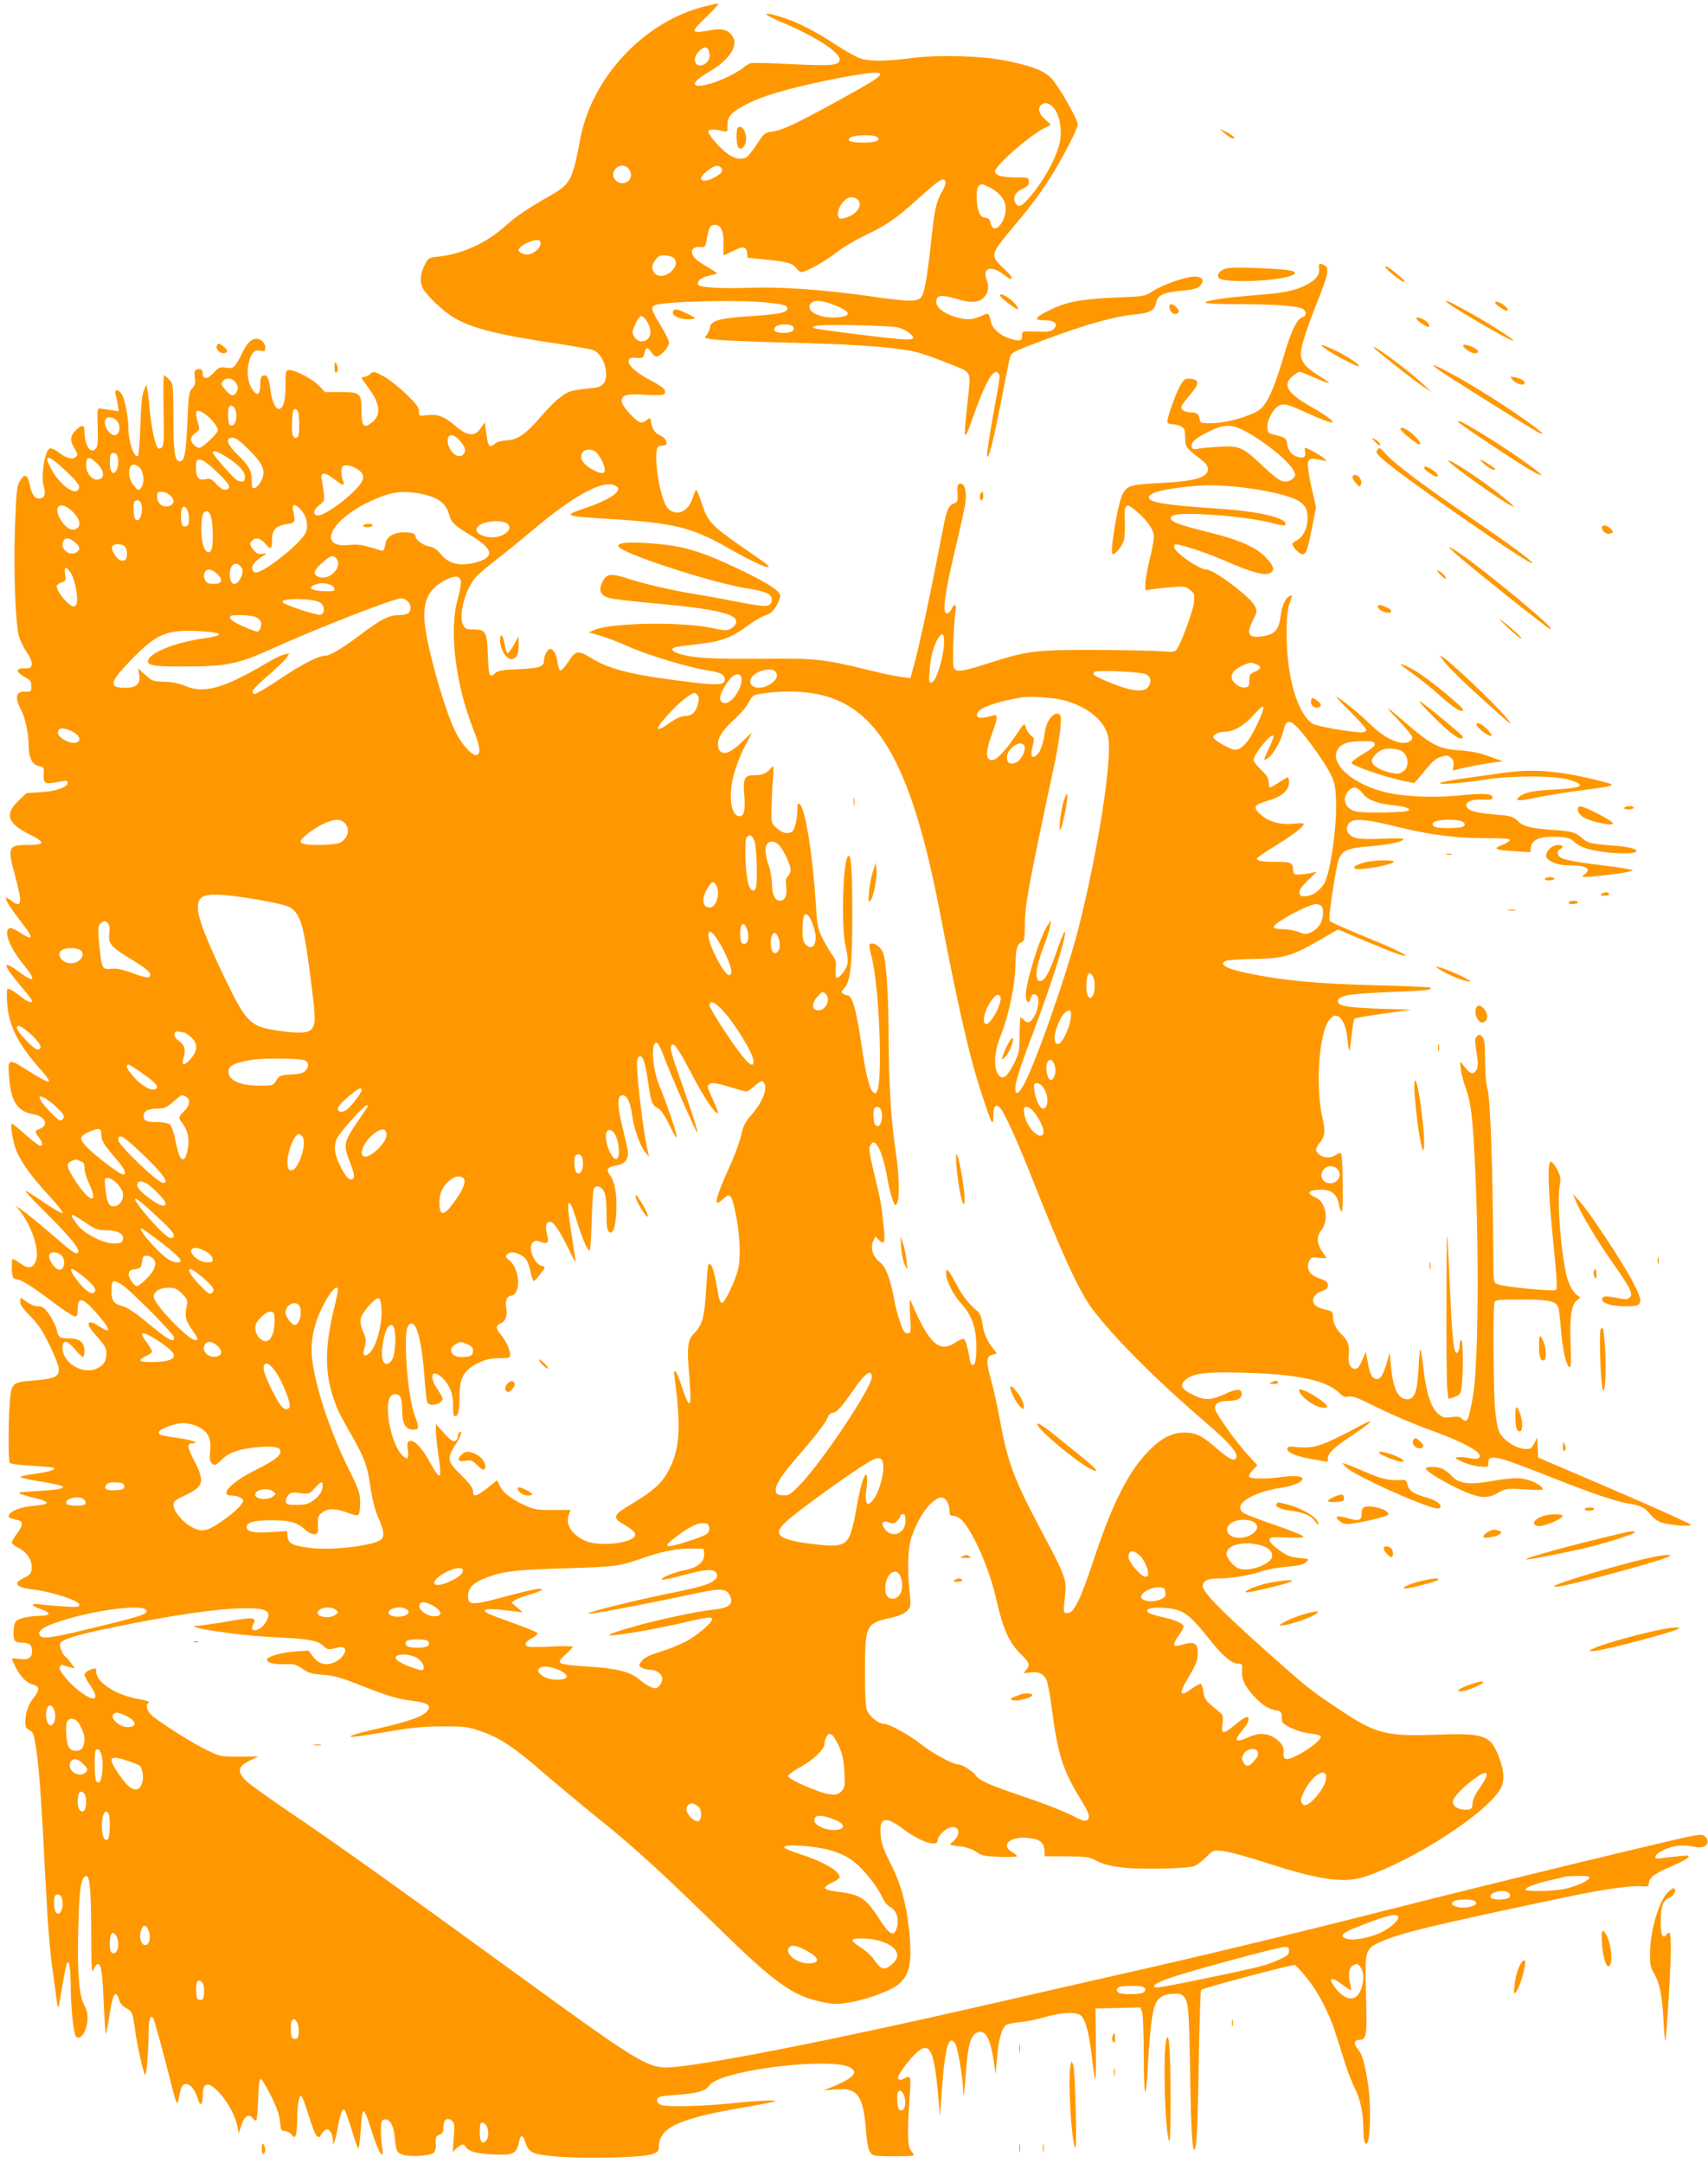 <?xml version="1.0" standalone="no"?>
<!DOCTYPE svg PUBLIC "-//W3C//DTD SVG 20010904//EN"
 "http://www.w3.org/TR/2001/REC-SVG-20010904/DTD/svg10.dtd">
<svg version="1.0" xmlns="http://www.w3.org/2000/svg"
 width="1011pt" height="1280pt" viewBox="0 0 1011 1280"
 preserveAspectRatio="xMidYMid meet">
<g transform="translate(0,1280) scale(0.1,-0.1)"
fill="#ff9800" stroke="none">
<path d="M4163 12760 c-354 -92 -659 -419 -728 -780 -46 -244 -58 -269 -172
-334 -142 -81 -210 -127 -275 -186 -107 -97 -252 -163 -390 -178 -62 -7 -63
-7 -85 -52 -26 -49 -29 -103 -9 -138 22 -40 108 -123 169 -163 104 -67 254
-107 602 -159 116 -17 222 -36 237 -42 61 -23 99 -149 61 -197 -16 -20 -32
-25 -99 -31 -43 -4 -90 -12 -104 -18 -44 -18 -97 -65 -168 -147 -90 -104 -137
-137 -203 -141 -29 -1 -58 -9 -68 -18 -27 -25 -40 -19 -46 19 -3 19 -8 51 -11
71 l-5 35 -22 -33 c-38 -55 -78 -51 -158 17 -61 52 -98 65 -163 58 -45 -6 -46
-5 -46 23 0 23 -16 45 -78 104 -42 41 -103 88 -134 105 -54 28 -57 29 -76 12
-10 -9 -26 -17 -35 -17 -9 0 -17 -2 -17 -5 0 -3 20 -32 45 -66 67 -91 72 -158
13 -202 -45 -34 -58 -19 -58 71 0 106 -7 112 -126 112 l-90 0 -34 36 c-37 39
-140 94 -177 94 -22 0 -23 -3 -23 -93 0 -90 -14 -137 -40 -137 -20 0 -42 52
-50 116 -9 71 -19 90 -44 81 -12 -5 -16 -20 -16 -57 0 -57 -18 -67 -46 -25
-26 40 -35 100 -23 152 14 63 34 86 71 78 25 -6 28 -4 28 19 0 16 -9 31 -24
42 -39 25 -75 2 -111 -72 -44 -90 -52 -97 -98 -90 -35 6 -42 3 -72 -30 -36
-39 -65 -41 -65 -5 0 24 -13 33 -35 25 -14 -6 -16 -15 -12 -48 5 -33 2 -45
-15 -64 -20 -20 -22 -38 -29 -200 -8 -183 -17 -232 -44 -232 -30 0 -38 52 -39
257 -1 199 -1 202 -25 227 -14 14 -27 26 -30 26 -4 0 -5 -94 -3 -208 4 -174 2
-210 -11 -220 -11 -10 -17 -9 -26 2 -14 16 -37 133 -46 231 -3 39 -8 86 -12
105 l-6 35 -15 -35 c-11 -25 -17 -86 -21 -207 -3 -94 -10 -175 -14 -180 -21
-20 -57 83 -57 165 0 58 -19 162 -36 193 -18 36 -50 40 -40 7 4 -13 10 -41 13
-62 l6 -39 -44 6 c-24 3 -53 7 -64 9 -19 3 -20 -2 -17 -107 3 -81 0 -115 -10
-128 -30 -40 -68 17 -68 101 0 40 -17 41 -53 4 -33 -34 -34 -59 -5 -108 20
-35 21 -37 4 -50 -22 -15 -55 -5 -104 33 -18 13 -39 22 -47 19 -31 -11 -55
-170 -35 -230 13 -41 2 -66 -30 -66 -26 0 -41 23 -54 82 -13 62 -31 68 -59 20
-17 -28 -21 -64 -28 -265 -9 -241 1 -553 21 -643 6 -27 27 -72 46 -100 22 -32
34 -61 32 -75 -3 -21 -9 -24 -43 -24 -29 0 -40 -4 -40 -15 0 -8 18 -24 40 -36
35 -18 40 -25 40 -55 0 -33 -1 -34 -35 -32 -57 3 -65 -34 -25 -108 25 -48 45
-142 45 -217 0 -66 22 -108 60 -115 30 -6 31 -9 29 -47 -4 -55 6 -62 70 -50
68 13 71 13 71 -3 0 -25 -72 -50 -159 -55 l-84 -5 -48 -46 c-83 -80 -66 -132
65 -198 97 -48 94 -63 -12 -63 -115 0 -119 -12 -72 -185 44 -162 39 -193 -24
-144 -60 47 -31 -11 71 -142 64 -83 59 -99 -17 -48 -24 16 -51 28 -60 27 -44
-9 -5 -115 84 -222 71 -87 61 -105 -24 -42 -107 79 -109 55 -5 -69 41 -49 75
-93 75 -97 0 -16 -27 -7 -60 20 -36 29 -73 52 -86 52 -4 0 -4 -37 -2 -82 9
-134 62 -242 187 -384 95 -107 83 -111 -62 -20 -120 76 -123 75 -112 -48 11
-137 51 -195 144 -210 69 -11 92 -65 36 -86 -30 -11 -31 -17 -5 -50 22 -29 26
-50 8 -50 -7 0 -46 29 -86 65 -40 36 -76 65 -81 65 -13 0 6 -114 27 -162 32
-73 92 -155 192 -263 54 -58 87 -101 80 -103 -7 -3 -59 28 -116 67 -57 39
-104 68 -104 64 0 -5 54 -62 120 -128 147 -146 208 -221 192 -237 -13 -13 -32
0 -177 126 -55 47 -120 100 -145 118 l-45 32 28 -37 c76 -100 117 -250 83
-302 -21 -32 -42 -32 -88 0 -20 14 -39 25 -42 25 -8 0 -8 -84 0 -104 3 -9 13
-16 20 -16 27 0 89 -38 209 -129 66 -50 128 -91 137 -91 15 0 18 9 18 44 0 78
31 69 120 -34 80 -93 80 -117 0 -64 -41 27 -64 25 -53 -4 4 -9 28 -41 55 -70
38 -43 48 -61 48 -88 0 -46 -14 -70 -50 -89 -86 -45 -210 27 -210 121 0 49 29
44 74 -11 21 -25 42 -45 47 -45 5 0 9 16 9 35 0 51 -28 75 -88 75 -58 0 -67 6
-76 50 -3 19 -23 59 -42 88 -31 44 -41 52 -68 52 -19 0 -47 11 -66 25 -19 14
-35 25 -37 25 -2 0 -3 -11 -3 -25 0 -17 19 -43 59 -83 44 -44 72 -85 110 -163
29 -57 54 -120 58 -141 8 -53 -20 -67 -147 -77 -129 -10 -133 -14 -142 -129
-9 -120 -9 -345 0 -358 4 -6 60 -14 132 -18 68 -4 126 -9 129 -12 12 -11 -27
-23 -111 -35 -48 -6 -88 -15 -88 -19 0 -4 52 -16 115 -26 178 -28 183 -44 17
-55 -59 -4 -116 -8 -127 -9 -32 -1 0 -15 83 -35 44 -10 71 -22 69 -29 -2 -6
-37 -14 -80 -17 -75 -6 -136 -30 -145 -57 -4 -12 3 -16 50 -26 37 -8 36 -32
-2 -82 -16 -21 -30 -45 -30 -51 0 -7 18 -22 40 -33 51 -26 81 -73 78 -120 -2
-29 -9 -38 -37 -52 -19 -9 -38 -21 -44 -27 -19 -19 12 -38 76 -45 123 -14 287
-67 287 -93 0 -13 -13 -14 -97 -9 -54 4 -118 9 -143 13 -54 6 -46 -9 15 -30
55 -19 57 -37 3 -38 -75 -1 -141 -15 -155 -35 -13 -18 -18 -80 -7 -108 4 -11
19 -16 43 -16 44 0 61 -14 61 -51 0 -39 -22 -53 -75 -46 -25 4 -45 4 -45 1 0
-2 11 -26 24 -52 29 -56 63 -90 102 -101 39 -10 40 -30 5 -75 -34 -42 -51 -92
-51 -147 0 -28 5 -38 24 -47 19 -8 26 -22 34 -74 23 -131 35 -296 62 -828 13
-256 26 -416 45 -545 8 -55 17 -122 20 -148 4 -27 8 -47 10 -45 3 2 13 59 24
126 11 68 24 128 28 135 13 21 21 -33 22 -153 1 -106 13 -229 27 -273 8 -26
36 -17 53 17 25 54 26 113 2 156 -33 60 -44 184 -38 445 5 222 14 296 36 318
31 31 40 -48 41 -328 1 -227 2 -247 15 -217 8 19 20 32 27 30 18 -6 25 -59 33
-251 4 -92 10 -166 12 -164 2 3 8 33 14 68 19 125 30 169 43 169 8 0 16 -14
20 -30 4 -21 17 -37 40 -51 40 -23 41 -26 56 -134 12 -88 45 -238 58 -262 9
-15 22 140 22 261 0 70 12 100 28 70 9 -19 58 -195 110 -404 21 -82 31 -108
35 -90 3 14 9 43 14 65 15 75 76 48 105 -47 14 -47 28 -33 28 28 0 25 6 47 15
54 41 34 170 -131 191 -245 l7 -40 16 50 c18 55 45 71 68 39 7 -10 16 -14 20
-10 4 3 9 61 11 127 3 82 8 119 16 117 6 -2 33 -46 59 -98 34 -67 50 -112 54
-153 5 -50 8 -57 28 -57 12 0 30 -9 41 -21 17 -19 19 -19 25 -2 4 10 8 50 8
88 1 90 11 147 24 142 6 -2 25 -52 43 -111 17 -59 39 -115 47 -123 13 -14 17
-13 32 11 10 14 23 26 31 26 17 0 34 -31 35 -67 0 -27 1 -27 9 -5 5 12 15 53
21 90 13 74 27 109 39 96 4 -5 23 -56 41 -114 17 -58 35 -109 39 -113 4 -5 11
44 15 108 5 79 11 115 18 112 7 -2 24 -44 39 -93 33 -105 58 -164 70 -164 5 0
5 16 1 38 -4 20 -8 66 -8 102 0 59 2 65 22 68 30 4 52 -33 59 -99 9 -92 11
-97 51 -110 42 -14 158 -6 180 12 8 7 13 24 13 38 -4 50 0 62 22 70 19 7 23
16 23 47 0 43 23 57 52 33 13 -11 15 -28 9 -98 l-6 -85 23 22 c27 25 43 28 54
8 16 -26 59 -39 149 -44 137 -7 151 0 168 81 9 39 23 34 37 -14 9 -28 22 -45
43 -56 45 -23 236 -36 467 -30 232 7 279 17 279 61 0 116 113 169 505 236 99
17 182 33 184 36 9 9 -116 3 -257 -12 -163 -17 -372 -23 -414 -11 -19 5 -28
14 -28 27 0 23 13 27 130 35 107 8 158 23 176 51 22 32 96 60 235 88 235 47
523 59 595 25 59 -29 32 -63 -95 -116 l-56 -23 71 6 c130 12 164 -35 180 -241
8 -104 19 -141 47 -149 30 -8 237 -8 237 1 0 3 -8 15 -17 26 -21 22 -23 111
-9 315 10 129 8 134 -36 111 -14 -8 -23 -8 -31 0 -11 11 44 90 103 149 84 81
111 26 136 -283 l8 -90 12 169 c18 242 41 321 78 264 15 -23 45 -201 47 -274
1 -66 7 -25 18 118 11 145 26 199 60 218 50 26 81 -23 102 -160 l13 -85 8 100
c8 107 30 180 56 194 10 5 49 12 87 16 39 4 97 16 130 26 90 28 188 36 218 16
30 -19 51 -94 68 -232 23 -201 28 -194 26 40 l-2 230 133 3 132 3 10 -26 c6
-15 10 -127 10 -251 0 -123 4 -224 9 -224 4 0 11 64 15 142 9 182 24 318 40
365 17 50 50 73 110 75 39 2 52 -2 66 -20 25 -30 28 -74 35 -457 5 -332 12
-445 25 -445 13 0 20 132 26 538 4 222 10 405 14 407 24 15 545 153 556 147 6
-4 38 -38 69 -76 66 -81 132 -206 170 -326 15 -47 41 -128 57 -180 17 -52 43
-120 59 -150 32 -65 49 -147 49 -239 0 -36 4 -73 10 -81 30 -48 41 204 16 360
-20 121 -33 165 -61 198 -26 31 -19 52 17 52 37 0 41 34 34 262 -8 269 -6 276
86 317 115 52 297 96 1103 266 205 43 373 68 436 63 44 -3 49 -1 49 18 0 32
39 61 131 99 46 19 90 42 99 51 14 15 9 16 -55 10 -38 -4 -85 -9 -102 -12 -55
-10 -42 23 20 51 55 26 114 31 179 16 62 -15 100 26 59 63 -19 17 -35 14 -383
-69 -561 -134 -996 -241 -1558 -383 -548 -139 -1101 -271 -1550 -372 -151 -34
-500 -114 -775 -177 -931 -213 -1697 -363 -1877 -367 -113 -2 -194 47 -803
490 -755 549 -1156 836 -1418 1012 -125 85 -246 171 -267 191 -59 56 -54 88
23 125 l46 22 -112 -1 c-109 0 -114 1 -191 38 -78 37 -247 143 -319 199 -38
30 -49 69 -25 84 7 4 -20 13 -61 20 -132 22 -251 99 -251 160 0 22 -3 24 -22
18 -29 -8 -48 -23 -48 -37 0 -6 16 -34 36 -63 57 -83 25 -100 -62 -34 -67 51
-128 125 -120 146 4 10 12 14 22 10 9 -3 27 -9 42 -13 l26 -6 -23 31 c-12 17
-26 34 -32 37 -17 11 -39 63 -33 79 9 24 94 51 279 89 366 77 644 118 807 120
142 2 171 -17 131 -83 -33 -56 -103 -66 -73 -10 21 40 0 42 -154 15 -81 -14
-159 -25 -174 -25 -55 -1 3 -18 113 -34 167 -23 197 -26 375 -36 181 -10 221
-18 257 -52 21 -20 27 -21 66 -11 29 8 46 8 54 1 20 -16 -10 -62 -53 -83 -51
-24 -96 -14 -131 32 l-27 36 -81 -6 c-77 -5 -165 -30 -165 -48 0 -18 42 -29
103 -27 57 3 68 0 107 -27 36 -25 56 -31 124 -36 66 -5 107 -17 221 -62 160
-63 225 -83 310 -92 97 -11 119 -34 69 -74 -33 -26 -120 -54 -282 -91 -144
-32 -205 -56 -117 -45 28 3 120 18 205 32 118 20 190 27 300 27 133 0 152 -2
225 -28 112 -38 199 -96 361 -237 76 -66 225 -190 329 -274 212 -170 365 -309
724 -659 331 -324 436 -398 609 -433 63 -13 90 -14 151 -4 94 14 234 63 286
99 80 56 97 134 76 335 -17 158 -51 276 -111 394 -40 78 -53 115 -57 162 -10
108 27 118 135 37 97 -74 202 -109 202 -67 0 25 43 69 76 77 56 14 64 -45 11
-87 -20 -16 -18 -17 41 -24 42 -5 74 -15 100 -33 33 -23 49 -26 140 -30 56 -2
102 0 102 4 0 5 -14 17 -31 26 -69 40 -6 94 96 82 69 -7 93 -25 97 -71 l3 -38
130 0 c121 -1 133 -3 180 -28 36 -19 77 -29 148 -38 112 -13 389 -7 428 9 15
6 46 30 69 53 41 41 42 42 98 36 31 -3 147 -34 257 -70 314 -102 463 -123 585
-82 283 94 710 369 799 515 28 47 27 103 -5 189 -50 134 -86 147 -379 136
-296 -10 -354 5 -583 160 -158 105 -174 118 -424 341 -263 235 -368 343 -368
378 0 33 30 46 101 46 72 0 182 19 248 42 31 11 98 23 148 27 70 6 98 12 114
27 21 19 21 19 -41 25 -50 5 -72 13 -118 46 -35 25 -57 48 -57 59 0 18 8 19
105 16 82 -3 102 -1 93 8 -6 7 -82 37 -170 67 -87 30 -168 61 -180 69 -73 47
44 124 230 152 65 10 117 33 117 51 0 16 -47 21 -121 11 -99 -13 -186 -12
-195 1 -3 6 6 24 21 39 l28 29 -54 59 c-67 72 -187 239 -195 271 -9 33 18 51
74 51 53 0 82 14 82 41 0 33 -28 33 -99 0 -82 -38 -121 -39 -189 -5 -67 33
-80 56 -50 84 47 44 114 53 342 47 319 -7 495 -44 572 -118 25 -24 36 -29 58
-23 21 5 57 -9 169 -65 78 -39 215 -98 305 -130 228 -83 334 -145 293 -170 -7
-5 -31 -4 -54 1 -22 5 -52 7 -66 5 -23 -3 -21 -6 24 -27 28 -13 74 -26 103
-28 50 -4 52 -4 52 21 0 55 43 46 360 -80 252 -100 396 -149 480 -162 65 -11
88 -23 121 -65 12 -16 37 -34 54 -42 40 -17 185 -30 185 -17 0 5 -204 97 -452
204 l-453 194 -3 59 -3 59 -17 -34 c-15 -30 -21 -34 -55 -33 -53 2 -127 50
-151 98 -12 25 -21 75 -27 144 -9 125 -12 603 -3 626 5 14 29 16 161 16 160 0
203 -9 217 -46 4 -9 11 -69 16 -133 10 -122 33 -221 52 -221 8 0 9 38 5 131
-7 158 4 237 35 262 l22 19 -21 16 c-27 22 -50 67 -63 126 -31 140 -53 422
-39 510 9 52 7 64 -13 105 -13 25 -30 46 -38 46 -22 0 -17 -167 15 -484 19
-188 24 -266 16 -274 -11 -11 -304 17 -348 34 -23 8 -23 11 -24 196 -3 495
-17 888 -33 953 -10 40 -16 110 -16 182 0 95 -3 120 -16 133 -15 15 -19 15
-32 2 -13 -13 -13 -26 -2 -94 10 -61 10 -84 1 -101 -20 -37 -39 -30 -86 33
-13 18 -14 16 -8 -30 3 -27 16 -78 29 -113 29 -77 41 -170 53 -417 27 -514 22
-1220 -9 -1400 -27 -155 -35 -171 -67 -140 -11 12 -27 14 -62 9 -41 -5 -51 -3
-78 20 -42 35 -71 125 -87 266 -7 60 -15 112 -18 115 -3 3 -8 -46 -11 -109 -8
-142 -23 -186 -66 -186 -55 0 -86 62 -98 200 l-7 75 -16 -55 c-22 -75 -37
-100 -59 -100 -28 0 -41 22 -54 95 l-12 66 -22 -50 c-16 -38 -27 -51 -42 -51
-29 0 -44 35 -37 87 6 49 -7 84 -44 118 -30 28 -50 68 -50 104 0 25 -5 32 -27
37 -53 11 -82 26 -88 45 -9 28 11 56 50 69 27 9 35 17 35 35 0 19 -9 26 -49
40 -59 19 -82 58 -62 102 11 23 16 25 56 20 25 -2 45 -3 45 -1 0 2 -11 20 -25
40 -30 44 -32 87 -6 121 50 63 31 171 -34 198 -59 25 -40 45 41 45 56 0 91
-31 100 -89 4 -23 11 -41 16 -41 11 0 7 334 -4 345 -4 4 -17 0 -30 -9 -29 -20
-67 -20 -96 0 -29 20 -28 39 3 76 27 32 31 67 15 133 -36 149 -31 394 10 529
43 137 122 103 137 -59 3 -36 8 -63 11 -61 2 3 8 44 13 93 5 48 12 90 17 95 4
4 81 17 172 30 l165 23 -190 6 c-191 7 -245 16 -245 43 0 35 54 45 319 56 211
8 242 12 228 26 -3 3 -153 10 -334 14 -341 9 -543 28 -748 71 -127 26 -175 54
-127 74 9 4 82 9 162 10 177 3 224 16 386 109 l114 66 163 -69 c152 -64 237
-95 237 -85 0 8 -111 59 -274 125 -93 38 -173 74 -176 80 -9 14 38 324 55 365
21 51 52 65 172 75 121 10 200 26 210 42 4 7 -32 8 -119 4 -74 -4 -139 -2
-161 4 -41 11 -61 39 -52 69 16 52 80 51 305 -5 189 -46 338 -65 516 -65 112
0 145 -3 142 -12 -3 -7 -24 -20 -48 -29 -57 -21 -40 -29 75 -36 l93 -6 4 29
c5 45 54 66 150 62 61 -2 81 -7 100 -24 35 -33 62 -44 144 -60 87 -16 220 -19
229 -4 10 15 -36 28 -122 35 -143 11 -163 15 -196 44 -44 38 -56 41 -188 51
-129 10 -162 19 -200 56 -24 23 -40 27 -140 35 -114 10 -159 25 -159 54 0 24
37 36 98 33 44 -2 57 0 57 11 0 25 -48 29 -196 14 -160 -16 -343 -7 -454 23
-176 47 -301 155 -273 235 15 44 60 63 148 63 62 1 75 -2 78 -16 2 -11 -18
-29 -67 -58 -39 -22 -71 -47 -71 -55 0 -15 200 -84 311 -107 l61 -12 29 34
c82 100 93 110 130 122 34 10 42 9 58 -7 15 -13 19 -25 14 -48 -5 -27 -4 -29
13 -23 22 9 142 32 224 44 l55 7 -80 29 c-57 21 -108 31 -175 36 -126 8 -168
31 -340 180 -105 90 -110 90 -22 -2 45 -47 82 -93 82 -101 0 -24 -36 -39 -73
-31 -56 12 -110 45 -177 109 -75 71 -152 134 -195 160 -16 10 17 -27 74 -83
58 -56 101 -106 99 -114 -3 -7 -18 -13 -34 -12 -65 2 -261 37 -282 50 -92 59
-156 277 -156 534 0 112 6 157 29 213 5 13 3 16 -8 11 -28 -10 -49 -56 -57
-123 -10 -78 -35 -106 -105 -116 -84 -13 -100 11 -60 91 27 53 27 57 13 88
-26 53 -242 216 -288 216 -42 0 -190 103 -190 133 0 16 5 18 33 12 58 -12 180
-55 283 -100 140 -61 217 -82 250 -67 33 15 26 42 -25 95 -55 58 -157 103
-331 146 -176 43 -230 63 -230 85 0 23 59 30 204 22 146 -7 306 -28 395 -51
68 -17 81 -18 81 -6 0 38 -165 76 -400 91 -305 20 -410 37 -410 66 0 30 104
55 295 70 166 13 481 -33 583 -85 21 -11 43 -31 50 -46 29 -64 3 -163 -49
-191 -16 -8 -29 -18 -29 -23 0 -18 42 -61 60 -61 22 0 31 27 61 182 l19 97
-26 112 c-14 62 -24 126 -22 143 3 27 7 31 33 31 17 -1 41 -5 55 -9 23 -8 24
-7 11 8 -13 16 -102 66 -116 66 -3 0 -3 -11 1 -25 8 -31 -15 -42 -55 -25 -30
12 -48 39 -53 79 -3 27 -16 35 -73 48 -35 7 -40 12 -43 40 -4 39 29 107 63
129 31 20 50 16 174 -41 53 -24 110 -47 126 -51 29 -7 30 -7 12 13 -9 11 -60
44 -113 74 -145 82 -175 131 -113 183 17 14 35 26 41 26 5 0 46 -16 90 -35 44
-20 82 -34 85 -32 2 3 -27 24 -65 47 -75 46 -102 81 -102 129 0 40 38 157 100
311 62 154 70 194 42 209 -32 17 -38 13 -34 -21 5 -45 -36 -82 -124 -115 -54
-19 -108 -28 -243 -39 -190 -15 -298 -31 -307 -45 -3 -5 85 -9 208 -9 220 -1
351 -11 374 -31 20 -17 17 -40 -6 -46 -33 -9 -66 -77 -115 -243 -57 -191 -98
-277 -144 -308 -57 -37 -187 -74 -271 -76 -73 -1 -75 0 -79 24 -4 31 -17 40
-57 40 -17 0 -37 7 -44 15 -14 17 -12 22 53 99 47 56 46 80 -5 84 -34 3 -38 0
-62 -40 -26 -45 -76 -185 -76 -212 0 -11 9 -16 28 -16 15 0 38 -6 52 -13 22
-11 25 -19 25 -66 1 -57 4 -61 99 -134 24 -19 36 -36 36 -52 0 -52 -75 -73
-295 -84 -159 -8 -181 -14 -208 -61 -30 -50 -81 -360 -60 -360 15 0 51 42 63
75 7 17 10 67 8 120 -4 107 5 115 71 58 63 -53 101 -110 101 -149 0 -18 -11
-79 -25 -136 -14 -57 -25 -120 -25 -142 l0 -39 48 7 c26 4 79 9 117 12 63 6
73 4 99 -17 26 -21 28 -26 23 -75 -6 -55 -81 -256 -105 -281 -11 -11 -30 -12
-81 -7 -36 3 -210 7 -386 8 -367 1 -411 -4 -645 -79 -167 -54 -197 -56 -206
-18 -7 28 2 262 12 326 8 43 -7 50 -24 12 -6 -14 -19 -25 -28 -25 -28 0 -12
119 49 375 31 127 59 255 62 285 8 66 -7 113 -33 108 -14 -3 -17 -13 -14 -56
2 -48 1 -53 -23 -62 -30 -11 -42 -39 -60 -135 -85 -437 -146 -721 -181 -844
l-15 -54 -52 7 c-29 3 -108 19 -175 36 -291 71 -327 75 -665 72 -296 -2 -391
4 -479 30 -21 6 -38 17 -38 24 0 14 11 16 165 34 126 15 185 37 276 104 40 30
90 59 111 65 28 9 44 22 64 56 14 24 24 52 22 62 -6 31 -87 81 -263 164 -227
106 -325 133 -536 146 -109 6 -159 1 -159 -18 0 -38 559 -221 779 -254 99 -15
134 -34 129 -68 -6 -41 -28 -42 -200 -9 -89 18 -206 39 -258 47 -137 23 -303
61 -392 91 -101 33 -128 30 -152 -19 -25 -52 -12 -82 42 -96 21 -6 140 -20
263 -31 365 -33 494 -63 487 -112 -2 -12 -15 -29 -30 -37 -24 -14 -36 -14
-115 3 -177 38 -595 31 -693 -11 l-35 -15 75 -22 c41 -13 104 -37 140 -53 119
-56 367 -131 498 -152 70 -11 92 -24 92 -52 0 -39 -47 -38 -360 5 -216 30
-337 64 -429 121 -79 49 -94 46 -137 -21 -19 -30 -41 -53 -47 -51 -7 2 -14 24
-17 49 -6 47 -23 78 -45 78 -14 0 -35 -42 -35 -69 0 -36 -28 -46 -150 -51 -93
-4 -122 -9 -137 -22 -36 -33 -40 -22 -45 102 -5 142 -12 155 -85 155 -40 0
-49 4 -61 25 -29 55 8 202 70 280 13 15 68 63 123 106 55 42 155 123 222 180
235 198 405 292 479 263 63 -23 -6 -79 -167 -134 -138 -47 -136 -49 126 -65
394 -24 500 -50 715 -173 120 -69 230 -121 238 -112 7 6 0 11 -163 124 -171
118 -196 145 -230 249 -14 45 -30 82 -33 82 -4 0 -14 -21 -22 -47 -25 -80 -91
-110 -143 -65 -53 46 -100 369 -54 373 7 1 19 2 27 3 27 2 17 40 -15 55 -38
18 -52 37 -60 79 -6 32 -7 33 -24 18 -10 -9 -26 -16 -36 -16 -27 0 -115 97
-115 126 0 38 29 45 143 38 106 -7 123 -2 111 29 -3 9 -37 32 -75 52 -91 47
-141 91 -137 119 3 18 9 21 45 18 39 -2 42 0 48 28 8 37 19 38 41 5 9 -14 23
-25 31 -25 23 0 73 56 73 82 0 13 -23 59 -50 103 -53 85 -60 109 -33 119 58
23 496 33 659 16 105 -11 124 -17 124 -36 0 -24 -44 -33 -218 -45 -186 -12
-235 -26 -240 -69 -2 -14 -11 -33 -19 -42 -14 -16 -13 -17 8 -22 49 -10 185
-16 549 -26 377 -10 580 -27 694 -56 33 -9 116 -38 184 -66 142 -58 130 -31
107 -248 -23 -217 -20 -223 34 -70 74 212 126 300 152 259 10 -16 11 -6 -37
-272 -19 -109 -34 -206 -31 -215 7 -30 37 88 83 323 24 127 48 244 52 260 7
29 18 34 213 107 230 86 402 135 526 147 92 9 117 24 127 71 8 43 42 59 145
69 74 7 97 13 114 30 32 31 13 57 -39 54 -57 -4 -185 -50 -239 -85 -47 -31
-49 -32 -224 -39 -204 -9 -288 -25 -387 -74 -91 -44 -99 -61 -32 -60 61 0 85
-23 55 -52 -15 -15 -32 -18 -102 -15 -84 2 -85 2 -85 -22 0 -35 -10 -38 -70
-20 -60 18 -106 58 -115 100 -12 55 -11 55 -57 34 -52 -24 -88 -25 -156 -5
-68 21 -114 59 -110 94 4 36 34 38 125 11 88 -26 133 -21 163 17 22 28 25 58
10 99 -27 70 29 86 101 29 59 -47 65 -23 7 30 -63 57 -73 77 -53 118 8 17 52
75 97 127 152 177 241 309 342 506 25 49 46 97 46 106 0 31 -115 232 -156 274
-47 47 -111 72 -270 105 -144 29 -403 36 -561 15 -151 -20 -248 -20 -303 -1
-23 8 -87 44 -142 80 -125 82 -233 137 -326 165 -119 36 -113 18 13 -35 191
-80 335 -174 335 -217 0 -35 -42 -39 -278 -28 -123 7 -235 9 -248 6 -14 -4
-34 -16 -45 -27 -12 -12 -54 -36 -93 -55 -179 -82 -267 -62 -115 27 125 72
182 157 145 214 -26 39 -61 49 -132 36 -120 -22 -121 -14 -16 85 42 41 70 73
62 73 -8 0 -47 -9 -87 -19z m31 -256 c13 -34 6 -64 -20 -81 -52 -34 -84 22
-40 70 28 30 51 35 60 11z m1016 -142 c0 -17 -39 -42 -240 -153 -261 -143
-337 -179 -397 -187 -46 -7 -50 -10 -91 -72 -23 -36 -50 -71 -59 -77 -29 -22
-75 -15 -120 20 -51 39 -115 116 -110 131 4 12 35 13 83 1 31 -7 31 -7 30 33
-1 52 23 79 113 125 93 49 239 92 484 143 204 41 307 53 307 36z m1024 -197
c32 -34 49 -103 44 -173 -6 -92 -90 -253 -189 -366 -45 -51 -63 -56 -80 -25
-16 31 3 65 46 83 27 12 35 21 35 40 0 26 -1 26 -74 26 -84 0 -126 12 -126 36
0 33 197 206 288 254 l42 22 -35 33 c-36 33 -44 62 -23 83 19 19 47 14 72 -13z
m-1044 -175 c30 -19 -7 -34 -79 -34 -80 1 -103 10 -76 31 22 15 132 18 155 3z
m-1465 -194 c33 -49 -22 -103 -72 -70 -13 8 -23 25 -23 39 0 53 66 75 95 31z
m542 13 c17 -17 4 -38 -38 -59 -69 -36 -106 -18 -56 27 45 41 75 51 94 32z
m1329 -84 c3 -8 -5 -34 -19 -57 -34 -59 -44 -102 -62 -264 -28 -262 -45 -353
-68 -369 -30 -21 -85 -19 -318 15 -266 37 -515 54 -704 47 -147 -6 -277 2
-292 16 -4 5 -3 15 3 24 10 16 30 25 88 38 28 6 28 6 -30 41 -72 43 -90 60
-97 84 -7 26 15 42 50 38 26 -3 28 0 38 52 12 68 20 80 49 80 34 0 51 -42 49
-117 -2 -34 -1 -63 2 -63 3 0 28 12 56 26 59 29 76 26 81 -13 l3 -28 116 -12
c120 -11 154 -22 177 -55 7 -10 19 -18 25 -18 27 0 137 61 207 115 41 32 122
80 180 107 117 55 174 95 300 208 136 122 155 134 166 105z m262 -34 c73 -37
106 -93 92 -155 -18 -81 -74 -118 -86 -57 -5 23 -12 31 -33 33 -20 2 -29 11
-38 38 -16 46 -16 133 -1 148 16 16 22 15 66 -7z m-771 -87 c10 -27 -16 -65
-59 -84 -22 -10 -47 -16 -55 -13 -35 14 2 104 51 123 24 9 54 -4 63 -26z
m-1887 -244 c0 -24 -33 -56 -66 -64 -25 -7 -64 8 -64 23 0 22 65 59 108 60 15
1 22 -5 22 -19z m793 -91 c37 -58 -79 -139 -120 -83 -18 25 -16 47 8 78 18 23
28 27 62 24 23 -2 44 -10 50 -19z m953 -277 c85 -35 95 -58 29 -68 -110 -16
-215 32 -175 81 19 23 70 18 146 -13z m-1116 -94 c37 -61 20 -118 -34 -118
-27 0 -58 38 -50 63 14 47 37 87 50 87 8 0 23 -15 34 -32z m867 -34 c8 -21
-14 -34 -57 -34 -48 0 -68 13 -51 34 18 22 99 22 108 0z m624 -3 c46 -14 91
-49 83 -63 -5 -7 -34 -8 -83 -4 -110 9 -471 55 -495 62 -21 7 -21 7 -1 15 29
12 453 4 496 -10z m-3925 -326 c14 -21 15 -31 6 -50 -15 -33 -35 -31 -66 6
-29 35 -31 40 -14 57 20 20 56 14 74 -13z m-6 -154 c23 -44 1 -115 -30 -96
-11 7 -14 98 -3 108 11 12 22 8 33 -12z m375 -21 c8 -26 8 -127 0 -140 -15
-24 -35 -9 -36 28 -2 49 2 115 8 125 8 13 22 7 28 -13z m-545 -15 c35 -26 70
-72 70 -92 0 -16 -92 -103 -109 -103 -21 0 -51 30 -51 51 0 9 12 26 27 37 26
19 26 21 15 59 -23 79 -11 91 48 48z m-524 -40 c19 -28 13 -70 -11 -79 -34
-13 -84 72 -58 97 15 16 53 6 69 -18z m6681 -60 c118 -65 251 -174 279 -228
14 -26 14 -31 -2 -48 -9 -10 -30 -19 -45 -19 -30 0 -58 20 -165 121 -89 83
-119 94 -238 85 -50 -3 -103 -9 -118 -12 -20 -5 -29 -2 -34 10 -9 25 20 52 99
91 93 47 139 47 224 0z m-4656 -52 c32 -36 39 -59 25 -78 -29 -41 -96 14 -96
79 0 41 35 40 71 -1z m-1246 -56 c86 -86 101 -127 69 -186 -10 -20 -27 -37
-36 -39 -15 -3 -18 4 -18 43 0 59 -15 87 -84 155 -63 62 -75 100 -30 100 19 0
46 -20 99 -73z m2046 -7 c22 -12 59 -80 59 -110 0 -24 -20 -26 -63 -4 -47 24
-77 55 -77 79 0 40 39 57 81 35z m-2185 -31 c75 -47 114 -88 114 -121 0 -28
-12 -34 -44 -22 -18 7 -146 151 -146 165 0 17 25 9 76 -22z m-642 5 c19 -50
-11 -131 -35 -93 -10 16 -12 92 -2 102 11 12 31 7 37 -9z m-304 -91 c59 -55
80 -82 78 -97 -8 -58 -102 0 -159 99 -58 101 -28 101 81 -2z m187 42 c43 -43
44 -88 2 -93 -34 -4 -69 38 -69 83 0 56 18 59 67 10z m708 -49 c77 -72 89 -98
49 -104 -13 -2 -32 11 -53 33 -28 31 -37 35 -62 30 -43 -10 -59 8 -59 66 0 45
2 49 24 49 16 0 49 -24 101 -74z m-469 36 c34 -22 44 -95 19 -128 -15 -19 -16
-18 -40 9 -52 59 -35 157 21 119z m1304 -21 c46 -33 39 -66 -29 -132 -72 -70
-175 -139 -208 -139 -34 0 -30 34 8 62 29 22 31 26 25 73 -3 28 -9 62 -12 77
-10 45 19 46 73 4 55 -43 66 -45 53 -10 -14 35 -12 81 3 88 19 8 59 -3 87 -23z
m-1110 -155 c27 -29 21 -53 -15 -62 -34 -8 -65 19 -65 58 0 24 4 28 28 28 17
0 38 -10 52 -24z m1475 13 c107 -20 155 -55 174 -126 13 -46 32 -64 140 -129
118 -72 128 -119 29 -149 -99 -29 -171 -14 -218 45 -23 28 -41 41 -68 46 -38
7 -82 39 -82 60 0 16 -23 24 -71 24 -54 0 -97 -24 -105 -58 -11 -52 -13 -55
-37 -47 -99 31 -126 36 -180 30 -192 -20 -113 147 121 257 119 57 188 67 297
47z m-1651 -55 c19 -50 -11 -131 -35 -93 -10 16 -12 92 -2 102 11 12 31 7 37
-9z m-403 -53 c44 -44 52 -84 18 -101 -26 -14 -61 7 -89 53 -52 84 0 119 71
48z m1353 9 c32 -38 42 -91 26 -130 -27 -65 -256 -246 -300 -238 -8 2 -16 13
-18 24 -3 20 26 52 74 80 16 10 14 11 -12 7 -25 -4 -35 1 -53 22 -25 33 -26
39 -6 58 20 20 50 11 79 -24 29 -34 36 -29 36 27 0 58 23 83 85 92 54 8 55 11
40 80 -10 43 13 44 49 2z m-674 0 c6 -12 10 -38 8 -58 -2 -29 -7 -37 -23 -37
-16 0 -21 8 -23 44 -5 68 15 95 38 51z m148 -104 c6 -97 -3 -148 -26 -144 -26
5 -44 74 -40 156 2 51 8 76 18 82 27 17 43 -14 48 -94z m1749 22 c18 -19 9
-40 -26 -61 -73 -43 -204 5 -146 53 37 30 144 35 172 8z m-2559 -111 c29 -26
28 -45 -3 -59 -47 -21 -100 43 -64 79 14 14 36 7 67 -20z m292 -22 c15 -18 16
-63 2 -77 -5 -5 -18 -7 -29 -4 -23 8 -57 62 -49 82 7 19 60 18 76 -1z m1248
-67 c44 -44 -27 -130 -93 -114 -46 12 -43 36 9 83 51 45 64 51 84 31z m-553
-67 c3 -11 -1 -33 -9 -49 -29 -57 -66 -46 -66 19 0 46 23 73 50 59 10 -5 21
-19 25 -29z m-1012 -28 c10 -17 22 -59 28 -93 16 -103 -5 -126 -61 -67 -39 40
-61 80 -52 94 4 6 17 14 30 18 21 6 23 11 17 47 -9 49 10 49 38 1z m861 2 c39
-36 31 -60 -19 -60 -32 0 -42 5 -52 24 -14 30 -1 61 26 61 10 0 30 -11 45 -25z
m1444 -47 c2 -15 -7 -62 -19 -105 -52 -180 -13 -503 92 -767 42 -106 47 -148
18 -154 -23 -4 -81 57 -117 126 -59 111 -153 428 -183 614 -23 152 5 231 104
288 64 37 101 37 105 -2z m-774 -18 c14 -5 26 -17 26 -25 0 -13 -11 -15 -67
-13 -70 3 -94 20 -51 37 31 13 61 13 92 1z m-64 -103 c33 -16 36 -70 5 -75
-27 -3 -218 61 -223 76 -7 23 168 23 218 -1z m522 6 c21 -18 24 -53 6 -71 -7
-7 -33 -12 -59 -12 -57 0 -107 -26 -223 -114 -97 -74 -183 -126 -208 -126 -42
0 -136 -47 -268 -136 -78 -52 -147 -93 -153 -91 -27 9 -11 31 77 107 52 45
103 94 112 108 l16 25 -30 -6 c-16 -3 -65 -27 -108 -53 -253 -149 -370 -181
-480 -132 -28 12 -72 22 -104 23 -87 3 -88 3 -132 43 l-41 37 7 -37 c10 -53
-17 -78 -81 -78 -103 0 -97 31 34 166 153 157 210 180 411 169 138 -9 144 -25
16 -43 -153 -21 -300 -77 -324 -122 -20 -37 20 -45 215 -44 242 0 315 15 510
103 271 123 723 299 769 300 11 1 28 -6 38 -16z m-898 -95 c31 -13 41 -40 26
-68 -13 -25 -9 -25 -100 13 -46 20 -76 39 -78 50 -3 15 5 17 62 17 36 0 76 -5
90 -12z m4073 -172 c-9 -90 -48 -210 -71 -214 -18 -4 -19 2 -13 74 5 79 25
149 53 192 24 37 37 16 31 -52z m1847 -106 c35 -13 33 -28 -6 -45 -29 -12 -33
-18 -33 -52 0 -33 -3 -38 -26 -41 -33 -4 -79 32 -79 62 0 27 23 49 70 70 42
18 42 18 74 6z m-2844 -45 c18 -22 8 -47 -29 -72 -57 -39 -129 -25 -119 24 9
45 120 82 148 48z m2193 -15 c30 -15 35 -45 13 -76 -25 -33 -104 -24 -224 26
-99 41 -110 49 -94 64 12 13 274 1 305 -14z m-2396 -16 c17 -45 -49 -154 -93
-154 -47 0 -41 50 17 130 30 42 65 53 76 24z m438 -99 c368 -65 567 -412 735
-1276 117 -606 179 -876 255 -1105 56 -170 64 -185 65 -117 0 55 12 72 35 53
24 -20 100 -185 189 -410 180 -456 285 -684 361 -785 129 -171 377 -419 668
-669 159 -136 210 -200 177 -221 -14 -9 -47 11 -115 70 -81 70 -118 88 -185
88 -73 0 -138 -34 -212 -110 -119 -122 -214 -309 -324 -642 -78 -235 -117
-316 -154 -316 -28 0 -27 -5 -15 115 9 83 -1 109 -146 381 -161 304 -195 396
-244 664 -14 77 -37 180 -51 228 -29 99 -26 132 11 141 l26 7 -25 32 c-37 50
-53 88 -61 146 -5 34 -14 59 -27 70 -55 46 -88 88 -126 160 -49 91 -62 105
-62 64 0 -41 43 -126 89 -176 57 -62 83 -127 89 -219 5 -89 -4 -151 -21 -145
-7 2 -13 12 -15 23 -13 79 -26 126 -37 130 -7 3 -29 -6 -50 -20 -95 -65 -157
-7 -263 244 -8 19 -9 -2 -5 -82 6 -104 5 -108 -15 -108 -15 0 -24 11 -36 43
-22 61 -33 104 -46 172 -22 116 -49 182 -85 209 -39 30 -54 82 -36 123 l12 26
23 -22 c33 -31 37 -12 25 96 -13 122 -16 139 -55 300 -27 111 -32 147 -24 163
6 11 14 20 19 20 27 0 61 -84 81 -200 15 -87 39 -170 49 -170 28 0 28 147 1
330 -26 169 -39 394 -40 665 -1 256 -14 451 -34 499 -15 37 -61 65 -78 48 -4
-4 -1 -30 7 -58 48 -156 73 -752 35 -814 -8 -13 -11 -13 -24 0 -21 21 -43 111
-66 272 -30 209 -55 298 -84 298 -6 0 -18 5 -26 10 -12 8 -11 12 7 32 37 40
48 136 48 438 0 267 -7 362 -25 344 -32 -32 -42 -427 -14 -539 10 -38 14 -79
10 -99 -6 -34 -52 -90 -66 -81 -4 2 -5 26 -3 52 4 40 0 54 -21 83 -14 19 -40
63 -57 97 -28 57 -32 76 -40 205 -18 285 -62 562 -95 589 -12 10 -14 5 -14
-27 -1 -60 -16 -125 -31 -135 -26 -16 -59 -9 -91 20 -29 25 -32 34 -32 87 0
32 3 111 7 174 8 112 8 114 -10 94 -26 -31 -53 -42 -97 -41 -57 2 -69 -20 -61
-110 8 -91 0 -133 -26 -133 -59 0 -72 144 -24 285 14 44 42 108 61 143 19 34
34 64 34 65 0 2 -25 -21 -55 -50 -63 -61 -97 -78 -126 -63 -13 8 -19 21 -19
47 0 42 29 85 108 157 29 27 62 66 72 87 25 47 27 48 103 58 98 13 205 12 292
-4z m-696 -9 c9 -11 9 -25 2 -54 -13 -48 -37 -69 -77 -69 -21 0 -51 -13 -90
-41 -99 -70 -90 -34 19 80 48 50 111 98 128 98 4 0 12 -6 18 -14z m2170 -30
c139 -38 240 -121 260 -215 27 -125 -58 -672 -176 -1136 -68 -269 -257 -808
-326 -929 -28 -50 -47 -57 -47 -19 0 42 22 111 115 359 111 294 200 585 175
569 -4 -3 -25 -55 -46 -117 -43 -125 -70 -173 -99 -173 -32 0 -24 82 18 192
20 51 39 109 42 130 l6 38 -21 -32 c-47 -70 -134 -355 -128 -419 3 -39 20 -46
28 -13 7 28 23 34 39 15 16 -20 6 -82 -19 -124 -21 -35 -41 -40 -60 -17 -7 8
-15 15 -19 15 -3 0 -6 -46 -6 -103 0 -96 -2 -107 -33 -170 -33 -66 -58 -92
-79 -79 -43 28 -44 132 -3 235 52 129 89 308 91 437 1 83 10 113 35 124 17 8
20 19 20 100 1 125 19 222 180 976 13 63 27 150 31 192 5 69 4 78 -12 84 -29
11 -71 -43 -79 -102 -11 -74 -27 -122 -48 -141 -30 -27 -41 -5 -26 51 12 45
11 48 -10 64 -12 10 -26 31 -30 47 -8 30 -8 29 -60 -48 -68 -99 -117 -149
-145 -145 -33 5 -33 52 2 148 38 103 40 125 9 116 -77 -22 -105 -17 -92 17 11
30 133 71 269 91 50 7 186 -3 244 -18z m1140 -147 c-50 -106 -97 -154 -138
-144 -31 8 -107 51 -117 67 -11 17 25 38 65 38 54 0 117 37 174 102 68 78 73
57 16 -63z m243 -16 c54 -58 156 -200 191 -268 26 -51 31 -74 35 -152 7 -157
-34 -449 -72 -505 -30 -44 -68 -69 -107 -71 -28 -2 -35 2 -37 20 -2 16 12 37
50 74 l53 51 -35 -8 c-19 -5 -51 -8 -70 -9 -31 0 -35 3 -36 25 0 45 -10 50
-99 50 -84 0 -115 5 -115 20 0 4 42 34 93 65 109 67 174 115 182 134 4 11 -7
12 -57 7 -78 -8 -150 11 -195 53 -51 46 -43 58 51 86 72 20 116 60 116 104 0
17 -3 31 -7 31 -5 0 -28 -14 -53 -30 -25 -16 -48 -30 -52 -30 -5 0 -8 14 -8
30 0 23 -11 42 -45 74 -25 25 -45 51 -45 58 0 34 102 160 117 144 4 -3 -8 -36
-25 -72 -18 -37 -31 -68 -29 -70 2 -2 15 4 28 15 30 23 74 103 84 151 15 70
36 76 87 23z m-7252 -23 c70 -36 41 -87 -32 -57 -40 17 -62 42 -54 62 8 21 39
19 86 -5z m5634 -86 c9 -24 -20 -83 -48 -95 -35 -16 -56 -5 -56 29 0 56 87
111 104 66z m2243 -36 c33 -31 32 -92 -3 -114 -22 -15 -32 -15 -79 -5 -60 14
-105 43 -105 70 0 18 34 54 60 64 39 14 104 7 127 -15z m-241 -243 c30 -39 86
-61 189 -71 64 -7 95 -18 83 -30 -13 -13 -271 -17 -316 -5 -64 18 -82 80 -36
125 25 25 51 19 80 -19z m-6026 -175 c28 -28 26 -71 -6 -101 -22 -21 -37 -24
-115 -28 -93 -3 -139 3 -139 19 0 18 66 71 124 100 69 35 108 38 136 10z
m6599 14 c33 -7 42 -28 15 -38 -9 -3 -44 -6 -79 -6 -72 0 -95 6 -95 25 0 21
93 32 159 19z m-4172 -125 c12 -35 18 -245 7 -273 -11 -28 -33 -17 -44 22 -18
60 -25 259 -10 277 18 22 33 14 47 -26z m144 -20 c26 -26 69 -117 69 -146 0
-12 -7 -29 -16 -38 -13 -12 -15 -27 -10 -65 6 -48 -8 -80 -36 -80 -31 0 -48
34 -48 94 -1 34 -9 85 -20 116 -31 90 -24 140 22 140 10 0 27 -9 39 -21z
m-371 -238 c25 -48 0 -131 -39 -131 -45 0 -50 53 -11 118 23 37 35 40 50 13z
m-2706 -86 c84 -14 162 -33 180 -43 67 -39 86 -109 130 -464 25 -202 25 -230
-2 -260 -19 -23 -92 -24 -215 -4 -147 24 -173 51 -297 309 -100 208 -152 340
-158 399 -10 106 47 116 362 63z m6285 -34 c19 -12 16 -74 -5 -110 -10 -17
-33 -38 -52 -47 -31 -14 -37 -14 -75 1 -23 10 -66 17 -94 17 -38 0 -53 3 -53
13 0 25 204 134 250 135 8 0 21 -4 29 -9z m-3025 -73 c8 -13 20 -44 27 -69 21
-78 -9 -131 -51 -89 -16 16 -20 34 -20 84 0 96 14 119 44 74z m-4154 -33 c8
-10 11 -31 7 -60 -8 -58 9 -79 132 -153 99 -60 123 -84 105 -102 -8 -8 -35 -2
-95 20 -62 23 -95 30 -126 27 -51 -5 -59 2 -67 68 -19 156 -19 188 0 202 23
17 29 16 44 -2z m3781 -32 c16 -43 8 -88 -16 -88 -16 0 -21 8 -23 44 -5 71 18
98 39 44z m-137 -128 c44 -88 57 -145 32 -145 -33 0 -136 208 -122 246 6 15 9
15 30 -5 12 -12 39 -55 60 -96z m327 66 c12 -42 0 -81 -26 -81 -17 0 -29 51
-20 90 9 42 32 37 46 -9z m-4140 -61 c42 -23 6 -80 -51 -80 -55 0 -92 56 -52
79 22 14 78 14 103 1z m5999 -159 c13 -25 13 -87 -1 -112 -17 -33 -39 -5 -39
51 0 76 17 102 40 61z m-1582 -103 c33 -33 -3 -103 -50 -96 -33 4 -34 39 -3
77 30 34 35 37 53 19z m1027 -64 c-14 -47 -59 -114 -76 -114 -33 0 -9 95 38
151 19 22 28 27 38 19 11 -9 11 -19 0 -56z m-1644 -26 c76 -79 189 -262 189
-308 0 -54 -50 -2 -171 179 -49 73 -89 142 -89 152 0 31 27 22 71 -23z m2067
-53 c-7 -61 -55 -157 -77 -153 -23 4 -25 40 -6 98 19 57 50 100 72 100 13 0
15 -9 11 -45z m-6155 -96 c58 -52 74 -89 38 -89 -21 0 -121 105 -121 127 0 25
26 13 83 -38z m907 11 c5 0 22 -12 39 -26 44 -37 43 -82 -3 -132 -40 -43 -54
-38 -38 14 13 44 3 74 -32 97 -38 26 -29 64 12 51 8 -2 17 -4 22 -4z m2830
-117 c41 -113 204 -485 208 -475 3 10 -40 142 -117 362 -46 128 -51 163 -23
158 11 -2 46 -59 97 -156 79 -151 138 -242 163 -250 6 -2 -4 29 -23 69 -19 41
-35 79 -35 86 0 30 35 31 125 2 50 -15 96 -28 102 -28 7 -1 30 15 51 34 30 26
41 32 50 23 31 -31 -1 -116 -70 -195 -37 -42 -48 -63 -61 -121 -9 -39 -39
-122 -68 -184 -88 -195 -100 -251 -40 -194 35 34 47 29 62 -27 35 -131 48
-301 28 -387 -14 -63 -79 -200 -95 -200 -7 0 -16 17 -20 38 -26 155 -43 207
-60 189 -4 -3 -10 -68 -14 -144 -11 -172 -22 -214 -75 -267 -35 -35 -40 -83
-25 -249 16 -194 5 -210 -45 -60 -31 95 -51 120 -42 52 38 -286 32 -414 -28
-536 -42 -86 -91 -131 -227 -213 -113 -67 -117 -80 -35 -127 37 -22 57 -40 57
-53 0 -52 -223 -77 -306 -33 -78 41 -108 96 -85 155 l9 23 -107 0 c-99 0 -110
2 -176 33 -78 37 -121 73 -139 115 l-13 28 -58 -46 c-67 -52 -85 -56 -85 -19
0 19 -19 45 -70 95 -83 81 -86 98 -35 179 34 52 45 88 25 75 -5 -3 -10 -15
-10 -26 0 -11 -8 -23 -17 -26 -12 -5 -30 8 -65 47 l-48 54 0 -42 c0 -23 7 -89
16 -148 21 -145 11 -151 -55 -30 -44 80 -92 129 -117 119 -13 -5 -15 -15 -10
-54 7 -54 -2 -61 -33 -30 -44 44 -82 164 -85 267 -1 64 13 94 43 94 31 0 41
-23 41 -88 0 -86 19 -122 67 -122 33 0 35 13 13 70 -28 70 -49 210 -56 365 -6
137 2 188 29 193 37 7 67 -123 82 -350 4 -58 11 -112 15 -118 16 -27 90 -7 90
24 0 6 -14 31 -30 55 -50 73 -37 122 20 75 49 -42 73 -99 72 -171 -1 -47 2
-63 12 -63 19 0 26 32 26 118 0 114 28 160 125 203 35 16 69 22 113 22 54 0
62 2 62 19 0 28 -26 86 -55 120 -32 37 -32 56 0 68 27 10 40 46 32 89 -8 41 2
69 26 73 66 9 55 167 -15 216 -15 11 -16 17 -7 28 15 18 43 18 79 -1 35 -18
46 -37 61 -104 6 -28 14 -51 19 -51 5 0 22 19 40 43 29 39 30 42 11 45 -47 8
-89 108 -58 139 13 13 21 14 48 4 43 -15 50 -5 37 46 -12 50 -6 73 20 73 20 0
61 -63 117 -180 23 -49 34 -65 31 -45 -3 17 -15 96 -27 177 -21 137 -21 184 1
148 5 -8 21 -52 35 -97 32 -104 62 -173 74 -173 5 0 11 75 13 173 3 94 8 180
12 190 12 27 44 20 61 -13 10 -20 15 -59 15 -128 0 -74 4 -103 14 -111 24 -20
39 23 44 120 5 99 -9 180 -38 216 -25 32 -14 48 40 57 52 8 74 40 65 93 -4 21
-18 82 -31 135 -28 114 -31 176 -8 185 30 11 53 -28 65 -111 11 -86 47 -186
80 -226 l21 -25 -6 25 c-32 134 -76 520 -63 553 3 9 11 17 17 17 16 0 31 -47
45 -145 19 -129 24 -144 56 -160 20 -11 42 -41 74 -108 32 -64 44 -81 40 -57
-8 42 -63 201 -98 285 -45 104 -57 265 -21 265 7 0 22 -26 34 -57z m-2118 -47
c25 -11 29 -33 9 -58 -15 -18 -31 -23 -87 -26 -64 -4 -70 -6 -89 -36 -21 -31
-21 -31 -105 -30 -99 0 -165 26 -176 69 -11 45 24 66 141 84 66 11 280 8 307
-3z m4442 -34 c10 -34 -4 -82 -24 -82 -17 0 -32 52 -25 88 8 43 36 40 49 -6z
m-5393 -49 c77 -55 94 -78 65 -89 -25 -9 -85 26 -126 75 -40 46 -50 71 -29 71
6 0 46 -26 90 -57z m5329 -85 c29 -48 25 -118 -6 -118 -19 0 -43 51 -51 105
-5 41 -4 45 16 45 13 0 29 -12 41 -32z m-4040 -10 c0 -15 -61 -94 -87 -114
-27 -20 -53 -17 -53 6 0 11 24 39 61 70 61 51 79 60 79 38z m-1039 -38 c28
-15 23 -52 -11 -85 -35 -34 -36 -39 -10 -72 32 -41 43 -96 30 -159 -8 -35 -16
-54 -26 -54 -18 0 -28 27 -48 121 -9 44 -22 79 -32 86 -10 7 -41 13 -70 13
-68 0 -84 7 -84 36 0 30 27 44 84 44 38 0 52 6 91 40 52 45 49 44 76 30z
m-776 -53 c42 -38 57 -58 52 -70 -3 -9 -13 -17 -21 -17 -14 0 -99 88 -117 122
-20 37 28 18 86 -35z m1849 -9 c-4 -7 -31 -47 -60 -89 -80 -118 -83 -134 -43
-235 25 -66 29 -88 20 -97 -18 -18 -41 2 -74 67 -38 75 -44 123 -22 170 19 39
160 196 177 196 5 0 6 -6 2 -12z m3040 -14 c19 -50 -5 -119 -32 -92 -13 13
-17 90 -5 101 11 12 31 7 37 -9z m910 -19 c34 -44 59 -103 52 -122 -19 -47
-103 39 -113 115 -5 37 -3 42 14 42 12 0 32 -15 47 -35z m-5524 -128 c0 -37
12 -58 87 -144 51 -59 66 -93 40 -93 -15 0 -148 99 -204 153 -24 23 -43 49
-43 60 0 12 15 25 43 37 62 29 77 26 77 -13z m1688 1 c5 -46 -98 -145 -135
-131 -35 14 10 102 72 143 39 26 59 22 63 -12z m1362 -22 c19 -58 18 -120 -2
-124 -31 -6 -77 122 -57 160 14 26 44 7 59 -36z m-1860 9 c30 -36 -23 -200
-65 -200 -16 0 -21 8 -23 39 -5 62 39 176 68 176 4 0 13 -7 20 -15z m-922
-128 c104 -103 134 -147 97 -147 -31 0 -265 225 -265 254 0 45 33 24 168 -107z
m2576 7 c19 -50 -5 -119 -32 -92 -13 13 -17 90 -5 101 11 12 31 7 37 -9z
m-2970 -24 c21 -7 26 -16 26 -42 0 -18 11 -57 25 -86 66 -142 -1 -117 -94 34
-43 71 -41 84 16 103 1 1 13 -3 27 -9z m7440 -46 c33 -32 9 -86 -39 -86 -48 0
-70 48 -38 84 20 22 56 23 77 2z m-5180 -50 c33 -13 14 -68 -57 -162 -46 -61
-70 -65 -75 -13 -5 54 6 98 35 132 34 40 67 55 97 43z m-2046 -32 c17 -16 34
-42 38 -57 10 -39 -14 -79 -49 -83 -32 -4 -44 20 -54 109 -5 55 -4 59 15 59
11 0 34 -13 50 -28z m181 -6 c30 -16 111 -100 111 -115 0 -25 -26 -20 -74 13
-69 47 -100 81 -93 100 8 20 20 20 56 2z m68 -202 c89 -82 105 -105 83 -119
-17 -10 -62 29 -141 120 -78 91 -101 132 -58 101 13 -8 65 -54 116 -102z
m-431 -29 c59 -40 71 -45 122 -45 67 0 105 -20 100 -53 -2 -18 -11 -23 -47
-25 -60 -4 -177 53 -219 106 -60 78 -51 82 44 17z m453 -121 c108 -84 132
-114 91 -114 -36 0 -74 26 -138 94 -64 69 -90 106 -73 106 5 0 59 -39 120 -86z
m266 -53 c17 -9 31 -27 33 -39 3 -19 -1 -22 -32 -22 -55 0 -123 68 -83 83 16
7 45 -1 82 -22z m-863 -18 c22 -19 24 -66 3 -83 -28 -23 -95 67 -68 93 12 12
46 7 65 -10z m542 -19 c20 -19 20 -37 2 -73 -15 -28 -80 -91 -95 -91 -18 0
-52 49 -49 72 2 18 11 24 38 28 28 4 36 10 38 30 2 14 5 31 7 38 6 17 40 15
59 -4z m-413 -106 c68 -56 85 -81 65 -97 -17 -14 -63 21 -107 83 -51 70 -34
76 42 14z m700 0 c70 -58 85 -81 64 -98 -14 -12 -24 -5 -76 49 -55 58 -73 91
-49 91 5 0 33 -19 61 -42z m-471 -49 c49 -30 310 -293 310 -313 0 -36 -28 -20
-185 109 -48 40 -96 70 -120 76 -51 13 -65 32 -65 89 0 67 7 71 60 39z m357
-54 c32 -32 35 -39 28 -73 -12 -63 -8 -82 29 -136 40 -58 42 -66 22 -66 -41 0
-246 214 -246 256 0 32 36 54 88 54 37 0 50 -6 79 -35z m923 21 c0 -8 -11 -61
-25 -118 -60 -252 -53 -411 28 -598 9 -19 45 -87 82 -150 70 -123 90 -176 105
-283 14 -95 29 -153 57 -216 26 -62 29 -93 9 -111 -45 -36 -290 -66 -417 -50
-106 13 -133 26 -137 68 l-3 32 -98 -6 c-101 -7 -141 2 -141 31 0 25 40 37
124 39 122 2 171 -10 216 -50 26 -24 47 -34 62 -32 21 3 23 7 20 55 -2 45 1
54 24 72 34 27 78 27 150 0 39 -15 59 -18 66 -11 6 6 10 38 10 72 -1 55 -8 76
-66 193 -107 215 -191 463 -216 635 -19 130 10 253 91 387 32 52 59 71 59 41z
m258 -108 c6 -104 -35 -244 -80 -272 -26 -16 -33 -1 -19 44 10 35 9 46 -9 88
-14 31 -19 58 -15 78 6 37 87 128 107 122 8 -3 14 -25 16 -60z m-490 20 c26
-26 8 -118 -23 -118 -19 0 -55 48 -55 73 0 43 51 72 78 45z m-143 -99 c0 -60
-17 -104 -43 -114 -27 -10 -67 28 -70 68 -3 29 3 41 33 72 24 24 44 35 58 33
20 -3 22 -9 22 -59z m709 -41 c11 -42 6 -138 -8 -173 -18 -43 -52 -48 -62 -9
-9 34 3 127 21 170 16 39 40 45 49 12z m-1406 -67 c108 -70 126 -101 71 -120
-41 -14 -169 -15 -169 0 0 5 16 17 35 25 19 8 35 20 35 27 0 6 -14 30 -30 51
-53 69 -33 75 58 17z m356 -32 c31 -25 34 -55 5 -64 -50 -16 -99 26 -77 68 12
23 39 22 72 -4z m1481 7 c26 -11 35 -21 35 -39 0 -29 -16 -37 -70 -37 -62 0
-82 51 -30 77 31 16 24 16 65 -1z m-1130 -168 c41 -63 87 -181 79 -203 -8 -20
-27 -19 -48 4 -31 34 -106 191 -106 221 0 49 34 39 75 -22z m3525 -27 c0 -63
-303 -516 -432 -644 -52 -53 -61 -58 -95 -55 -31 2 -39 7 -41 26 -5 31 33 92
115 186 120 139 176 210 190 244 8 19 20 32 31 32 23 0 55 35 122 133 69 101
110 130 110 78z m-3993 -291 c63 -28 85 -70 77 -143 -4 -39 -2 -62 6 -72 18
-21 25 -19 64 19 41 42 111 65 217 73 92 7 129 -1 129 -25 0 -28 -36 -55 -146
-110 -150 -75 -221 -152 -141 -152 18 0 42 -6 53 -14 19 -14 19 -15 -2 -43
-30 -41 -149 -128 -194 -142 -32 -10 -46 -9 -77 4 -73 31 -142 119 -123 156 5
8 28 24 52 34 24 10 58 29 76 42 45 33 43 71 -9 171 -43 82 -44 102 -6 102 44
1 -8 19 -84 30 -108 16 -119 19 -119 34 0 19 94 55 145 55 22 0 59 -8 82 -19z
m4059 -216 c13 -53 -23 -182 -63 -226 -34 -38 -46 -10 -34 77 10 70 0 103 -17
58 -16 -41 -29 -96 -47 -203 -9 -52 -25 -114 -35 -137 -25 -56 -64 -67 -191
-53 -228 26 -271 56 -191 131 64 61 370 283 488 354 60 36 81 36 90 -1z
m-4491 -139 c0 -17 -8 -20 -49 -23 -55 -4 -76 9 -56 33 9 11 27 15 59 13 38
-3 46 -6 46 -23z m1175 5 c0 -33 -20 -64 -57 -90 -29 -20 -49 -25 -97 -25 -51
0 -61 3 -64 18 -2 10 4 28 14 39 16 17 26 19 72 13 52 -6 54 -6 85 29 36 41
47 44 47 16z m-294 -35 c19 -15 19 -15 0 -30 -33 -25 -106 -17 -106 11 0 30
74 43 106 19z m-1116 -50 c6 -8 9 -19 5 -25 -9 -14 -102 -13 -111 2 -19 30 81
53 106 23z m5104 -7 c9 -12 16 -37 16 -55 0 -28 3 -33 25 -33 13 0 36 -12 50
-27 66 -70 162 -289 200 -458 42 -186 77 -264 149 -335 50 -48 55 -63 29 -93
-18 -20 -17 -20 20 -14 52 8 85 -7 102 -45 7 -18 21 -91 30 -163 35 -272 65
-368 170 -540 53 -86 60 -108 40 -125 -12 -10 -29 -4 -97 31 -46 23 -166 70
-268 104 -216 73 -276 99 -297 132 -16 24 -81 63 -105 63 -29 0 -157 70 -218
120 -63 52 -189 120 -220 120 -29 0 -81 41 -96 75 -11 26 -14 83 -14 235 0
272 5 283 149 316 50 11 82 24 99 41 24 24 24 27 16 111 -14 139 -10 260 10
322 28 85 75 167 118 205 44 40 71 44 92 13z m-244 -116 c0 -77 -80 -109 -123
-49 -26 34 -13 53 27 38 22 -9 30 -7 46 9 11 11 20 25 20 30 0 6 7 10 15 10
11 0 15 -11 15 -38z m2049 -3 c43 -15 43 -52 -1 -79 -53 -32 -127 -24 -142 15
-19 50 69 90 143 64z m-3211 -41 c4 -32 -15 -44 -136 -82 -130 -41 -145 -33
-59 31 75 57 127 83 162 80 24 -2 31 -7 33 -29z m3252 -99 c54 -12 80 -34 80
-66 0 -48 -138 -99 -201 -73 -29 12 -69 61 -69 86 0 49 93 76 190 53z m-3282
-54 c4 -45 -39 -82 -113 -96 -62 -11 -156 -50 -137 -57 6 -2 63 10 126 27 136
37 181 39 196 12 8 -15 6 -24 -7 -37 -29 -28 -77 -43 -258 -80 -182 -36 -485
-110 -494 -121 -12 -12 299 46 636 118 159 34 188 31 208 -25 14 -41 -16 -62
-102 -71 -94 -9 -331 -60 -475 -101 -140 -40 -178 -58 -103 -49 102 12 244 38
370 66 176 41 191 43 199 31 9 -15 -61 -79 -136 -125 -34 -21 -106 -51 -160
-68 -72 -22 -102 -36 -118 -56 -20 -26 -20 -28 -4 -40 10 -7 32 -13 49 -13 40
0 75 -25 75 -55 0 -23 -23 -55 -40 -55 -21 0 -59 20 -97 53 -56 46 -134 65
-311 76 -89 5 -148 13 -155 21 -9 9 -2 20 31 50 23 21 42 41 42 45 0 5 -56 5
-125 2 -68 -4 -131 -4 -140 -1 -25 10 -17 28 22 49 20 11 36 25 35 30 0 6 -61
31 -134 57 -164 59 -178 65 -178 79 0 11 62 9 185 -7 l40 -6 -34 30 -34 29 24
16 c13 8 52 23 87 32 75 21 96 41 31 31 -24 -4 -110 -25 -192 -47 -164 -45
-200 -47 -205 -10 -9 61 25 97 122 131 92 33 173 42 461 50 291 9 315 12 460
64 104 36 201 55 280 53 l70 -2 3 -30z m2582 -13 c28 -28 54 -97 44 -114 -11
-18 -34 -6 -73 38 -23 26 -41 57 -41 69 0 44 29 47 70 7z m-4010 -85 c0 -20
-28 -43 -80 -66 -85 -39 -122 -17 -57 33 57 43 137 62 137 33z m2588 -32 c28
-62 5 -135 -43 -135 -31 0 -45 19 -45 63 0 80 62 130 88 72z m1570 -98 c3 -23
-2 -30 -33 -43 -40 -16 -100 -10 -109 11 -10 27 57 66 109 62 25 -2 31 -7 33
-30z m-4333 -80 c55 -31 56 -63 1 -61 -44 2 -93 42 -83 68 9 22 35 20 82 -7z
m-1697 -29 c4 -20 -42 -35 -342 -107 -224 -55 -283 -62 -293 -34 -9 24 26 48
115 77 217 72 512 108 520 64z m1118 7 c19 -15 19 -15 0 -30 -31 -24 -106 -16
-106 11 0 30 74 43 106 19z m415 5 c27 -15 24 -29 -8 -41 -36 -13 -93 -3 -93
17 0 27 65 43 101 24z m4589 -15 c49 -24 81 -56 166 -162 82 -103 134 -147
173 -148 24 0 26 -3 23 -42 -4 -48 14 -87 65 -144 49 -55 90 -82 132 -89 30
-4 36 -10 37 -30 1 -14 2 -30 3 -36 2 -22 102 -66 162 -71 33 -3 62 -11 66
-16 16 -26 -163 -144 -205 -135 -13 3 -16 13 -14 37 2 24 -4 41 -20 59 -52 55
-115 66 -189 32 -79 -35 -89 -22 -34 43 35 40 46 77 24 77 -7 0 -37 -20 -67
-45 -72 -60 -85 -59 -76 4 5 40 3 52 -12 65 -11 9 -36 31 -57 48 -30 26 -39
42 -44 76 -3 23 -10 45 -15 48 -4 3 -31 -11 -58 -31 -66 -49 -74 -29 -23 56
52 87 63 114 63 158 0 55 -19 68 -76 53 -24 -7 -49 -12 -54 -12 -18 0 -10 26
21 68 17 23 28 46 24 52 -11 17 -58 37 -120 50 -67 15 -95 26 -95 40 0 25 149
21 200 -5z m-4466 -171 c9 -3 16 -12 16 -19 0 -17 -23 -25 -70 -25 -21 0 -45
3 -54 6 -19 7 -21 30 -3 37 18 8 93 8 111 1z m-69 -98 c38 -16 65 -60 48 -77
-10 -10 -125 32 -152 57 -35 32 40 46 104 20z m862 -82 c48 -24 50 -48 4 -52
-51 -5 -95 6 -120 29 -18 17 -20 23 -9 36 15 19 71 13 125 -13z m-2993 -242
c10 -34 -4 -82 -24 -82 -19 0 -33 47 -26 85 9 46 36 44 50 -3z m427 -28 c60
-30 61 -64 3 -64 -46 0 -103 52 -84 75 13 16 34 13 81 -11z m-306 -20 c22 -9
55 -77 55 -114 0 -47 -16 -70 -49 -70 -40 0 -53 20 -59 95 -6 81 9 106 53 89z
m4482 -92 c7 -4 24 -34 39 -66 21 -46 28 -80 32 -151 4 -86 3 -94 -18 -115
-19 -19 -30 -22 -70 -17 -60 7 -245 88 -245 107 0 8 32 32 70 52 78 43 145
106 145 138 0 24 17 60 28 60 4 0 12 -4 19 -8z m-4324 -126 c11 -43 1 -143
-15 -152 -6 -4 -14 0 -19 7 -10 16 -12 173 -2 183 14 13 28 -1 36 -38z m6841
28 c7 -18 2 -29 -27 -61 -26 -30 -45 -29 -59 2 -9 19 -8 29 6 50 19 29 70 35
80 9z m-6678 -57 c66 -23 69 -25 77 -63 10 -44 -4 -91 -29 -101 -27 -10 -63
18 -109 86 -72 105 -61 119 61 78z m-271 -17 c23 -24 26 -32 15 -45 -33 -39
-109 0 -96 50 9 35 45 33 81 -5z m7355 -78 c0 -59 -107 -185 -136 -161 -19 16
-18 33 7 82 47 93 129 143 129 79z m950 13 c0 -9 -19 -42 -41 -75 -28 -38 -42
-70 -43 -92 -1 -29 -5 -33 -30 -36 -44 -5 -86 16 -86 44 0 27 52 83 127 138
52 39 73 44 73 21z m-8302 -107 c18 -18 15 -97 -4 -105 -20 -8 -34 13 -34 54
0 56 14 75 38 51z m3630 -74 c15 -11 22 -25 22 -50 0 -44 -23 -54 -55 -24 -31
29 -40 57 -25 75 16 19 30 19 58 -1z m-3484 -50 c9 -24 7 -127 -3 -143 -23
-36 -47 39 -35 114 6 45 26 60 38 29z m4304 -35 c47 -20 55 -45 17 -55 -56
-14 -145 20 -145 55 0 35 48 34 128 0z m-122 -160 c97 -13 169 -40 227 -84 56
-43 141 -149 168 -209 12 -28 31 -52 49 -61 36 -19 53 -70 39 -120 -16 -59
-42 -47 -103 48 -82 127 -111 146 -255 164 -36 4 -66 13 -68 20 -2 6 16 21 41
32 25 11 46 26 46 34 0 35 -102 94 -239 137 -47 15 -87 32 -89 38 -5 15 79 16
184 1z m4582 -181 c-6 -17 -66 -45 -135 -63 -62 -16 -243 -21 -243 -6 0 13 62
36 150 56 41 9 80 18 85 20 6 2 41 4 78 4 51 1 68 -2 65 -11z m-479 -87 c8 -5
11 -16 8 -25 -8 -19 -102 -23 -113 -4 -17 27 70 51 105 29z m-8565 -27 c19
-50 -5 -119 -32 -92 -13 13 -17 90 -5 101 11 12 31 7 37 -9z m8366 -24 c38
-24 -61 -51 -114 -31 -23 9 -26 14 -16 26 14 17 106 21 130 5z m-454 -91 c10
-16 -44 -67 -101 -94 -68 -33 -171 -51 -209 -36 -40 16 -22 33 77 72 166 65
220 78 233 58z m-7395 -87 c14 -36 2 -82 -21 -82 -29 0 -41 60 -19 101 12 23
27 17 40 -19z m-191 -31 c22 -43 6 -109 -24 -98 -12 5 -16 20 -16 55 0 64 18
83 40 43z m4517 -26 c104 -31 133 -88 72 -139 -46 -39 -64 -33 -109 33 -12 18
-47 49 -77 68 -29 18 -51 38 -48 43 9 15 105 12 162 -5z m-422 -64 c63 -35 68
-64 13 -69 -73 -6 -158 56 -127 94 16 19 47 12 114 -25z m2845 5 c0 -20 -10
-29 -52 -49 -29 -14 -78 -32 -108 -40 -81 -23 -584 -127 -615 -127 -52 0 -19
25 77 58 116 40 632 180 671 181 22 1 27 -3 27 -23z m424 -98 c33 -47 10 -158
-37 -179 -33 -15 -78 9 -118 64 -41 56 -17 62 47 13 26 -20 49 -34 51 -32 2 2
-1 22 -7 45 -12 46 -5 87 19 101 23 14 28 12 45 -12z m-6855 -92 c7 -8 11 -34
9 -58 -2 -35 -7 -43 -23 -43 -16 0 -21 8 -23 44 -5 66 10 89 37 57z m5565 -22
c23 -9 19 -31 -6 -38 -30 -8 -112 -8 -132 0 -21 8 -20 31 2 37 27 7 118 8 136
1z m-5004 -214 c6 -12 10 -38 8 -58 -2 -29 -7 -37 -23 -37 -16 0 -21 8 -23 44
-5 68 15 95 38 51z m3594 -438 c12 -42 0 -84 -22 -80 -12 2 -18 15 -20 47 -2
24 -1 50 2 58 9 23 30 10 40 -25z m-2474 -171 c15 -28 12 -77 -5 -91 -24 -20
-35 -2 -35 56 0 41 4 54 15 54 8 0 19 -9 25 -19z"/>
<path d="M4367 12043 c-9 -8 -9 -86 -1 -107 10 -25 33 -19 45 12 19 49 -16
124 -44 95z"/>
<path d="M2150 9690 c0 -5 11 -10 24 -10 14 0 28 5 31 10 4 6 -7 10 -24 10
-17 0 -31 -4 -31 -10z"/>
<path d="M5053 8055 c0 -22 2 -30 4 -17 2 12 2 30 0 40 -3 9 -5 -1 -4 -23z"/>
<path d="M5166 7640 c-9 -30 -20 -84 -22 -120 -5 -59 -4 -63 10 -47 18 23 39
139 34 187 l-4 35 -18 -55z"/>
<path d="M5660 5965 c-7 -45 22 -253 40 -284 15 -25 12 49 -5 155 -14 86 -32
151 -35 129z"/>
<path d="M5334 5420 c2 -36 11 -81 20 -100 l16 -35 -4 55 c-3 30 -12 75 -20
100 l-16 45 4 -65z"/>
<path d="M5980 4588 c1 -23 37 -93 59 -112 21 -19 21 -19 21 6 0 14 -13 43
-29 66 -33 45 -51 59 -51 40z"/>
<path d="M6140 4372 c0 -28 229 -221 313 -263 63 -33 41 -3 -55 74 -51 41
-121 98 -156 126 -70 56 -102 76 -102 63z"/>
<path d="M6296 8060 c-19 -61 -34 -202 -16 -162 15 34 42 179 38 199 -3 11
-11 -4 -22 -37z"/>
<path d="M5983 6648 c-15 -18 -39 -68 -48 -98 -7 -24 -7 -25 12 -7 12 10 28
38 38 63 17 46 16 65 -2 42z"/>
<path d="M3765 5708 c9 -30 58 -108 67 -108 10 0 -10 45 -41 93 -27 42 -35 47
-26 15z"/>
<path d="M3190 4754 c0 -13 48 -59 55 -52 3 2 -9 17 -25 33 -17 16 -30 24 -30
19z"/>
<path d="M3006 4615 c-19 -19 -21 -41 -4 -51 13 -8 51 33 45 49 -6 18 -24 19
-41 2z"/>
<path d="M2730 4190 c-28 -28 -16 -42 27 -34 30 6 39 2 69 -27 28 -27 37 -31
44 -19 14 22 -17 70 -55 86 -46 19 -61 18 -85 -6z"/>
<path d="M3066 3985 c8 -19 36 -35 63 -35 32 0 25 14 -14 33 -44 21 -56 21
-49 2z"/>
<path d="M5695 3590 c-16 -7 -11 -9 20 -9 29 -1 36 2 25 9 -17 11 -19 11 -45
0z"/>
<path d="M5650 3450 c-11 -7 -7 -10 18 -10 20 0 31 4 27 10 -8 13 -26 13 -45
0z"/>
<path d="M6040 2773 c-8 -3 -26 -10 -40 -15 -36 -13 -7 -27 38 -18 48 10 72
20 72 31 0 10 -46 11 -70 2z"/>
<path d="M7250 12010 c19 -16 41 -30 50 -30 18 1 -9 24 -55 46 -30 15 -30 15
5 -16z"/>
<path d="M8200 11221 c0 -13 98 -91 113 -91 7 1 -4 14 -23 31 -56 48 -90 71
-90 60z"/>
<path d="M7243 11206 c-40 -18 -45 -53 -10 -60 121 -25 432 3 432 39 0 15 -55
22 -227 29 -132 5 -169 3 -195 -8z"/>
<path d="M5920 11050 c0 -10 89 -79 103 -80 16 0 -26 50 -58 70 -36 22 -45 24
-45 10z"/>
<path d="M8560 11016 c0 -14 388 -241 397 -232 7 7 -140 101 -274 175 -107 58
-123 66 -123 57z"/>
<path d="M8850 11010 c0 -13 59 -52 72 -48 7 3 2 12 -11 25 -25 23 -61 36 -61
23z"/>
<path d="M6922 10979 c4 -29 33 -48 49 -32 10 10 8 17 -6 33 -24 27 -47 26
-43 -1z"/>
<path d="M3985 10960 c-17 -28 49 -56 111 -48 28 4 26 5 -26 31 -60 29 -76 32
-85 17z"/>
<path d="M8388 10908 c6 -7 24 -21 41 -31 25 -15 31 -15 31 -4 0 17 -42 47
-66 47 -12 0 -14 -3 -6 -12z"/>
<path d="M1284 10756 c-8 -20 13 -46 37 -46 26 0 31 15 11 32 -31 27 -42 30
-48 14z"/>
<path d="M7840 10740 c45 -34 191 -111 203 -107 15 5 -87 71 -160 103 -65 29
-76 30 -43 4z"/>
<path d="M8660 10755 c0 -13 47 -45 67 -45 32 0 29 16 -7 35 -28 14 -60 20
-60 10z"/>
<path d="M8130 10745 c0 -7 239 -197 296 -234 l49 -32 -55 51 c-87 81 -290
232 -290 215z"/>
<path d="M1980 10627 c0 -23 4 -36 10 -32 13 8 13 35 0 55 -7 11 -10 5 -10
-23z"/>
<path d="M8516 10611 c48 -35 538 -342 585 -367 113 -58 -129 117 -337 244
-123 76 -265 152 -281 152 -4 0 11 -13 33 -29z"/>
<path d="M8950 10556 c18 -23 61 -39 72 -28 12 12 -12 31 -53 39 -32 6 -33 5
-19 -11z"/>
<path d="M8634 10301 c9 -14 373 -255 441 -292 162 -88 -129 123 -337 245 -95
56 -114 64 -104 47z"/>
<path d="M8290 10260 c0 -11 97 -90 111 -90 24 0 -34 66 -78 89 -27 14 -33 14
-33 1z"/>
<path d="M8139 10186 c14 -14 26 -24 29 -22 7 8 -8 25 -31 37 -21 11 -21 10 2
-15z"/>
<path d="M8151 10136 c-9 -11 -1 -23 41 -60 129 -112 878 -632 878 -608 0 13
-131 109 -370 272 -264 180 -444 314 -494 370 -41 45 -40 45 -55 26z"/>
<path d="M8574 10071 c13 -21 299 -226 364 -260 38 -20 25 -6 -45 51 -122 99
-338 240 -319 209z"/>
<path d="M8790 10050 c31 -26 60 -38 60 -25 0 6 -77 55 -87 55 -5 0 8 -14 27
-30z"/>
<path d="M8430 10030 c0 -10 58 -50 73 -50 18 0 4 22 -25 40 -37 22 -48 25
-48 10z"/>
<path d="M8006 9981 c-4 -5 5 -22 18 -38 23 -26 25 -27 32 -9 12 32 -33 75
-50 47z"/>
<path d="M5807 9883 c-11 -10 -8 -43 3 -43 6 0 10 11 10 25 0 26 -2 29 -13 18z"/>
<path d="M9482 9674 c4 -23 32 -39 53 -30 17 6 17 7 0 26 -22 25 -58 27 -53 4z"/>
<path d="M8610 9529 c67 -62 533 -435 561 -448 90 -44 -462 411 -573 472 -30
17 -29 14 12 -24z"/>
<path d="M8524 9401 c16 -17 32 -29 34 -26 7 7 -18 34 -42 47 -16 8 -14 3 8
-21z"/>
<path d="M8156 9206 c8 -21 63 -41 76 -28 7 7 1 15 -20 26 -39 20 -63 21 -56
2z"/>
<path d="M8920 9091 c41 -39 80 -70 85 -70 11 0 -57 63 -120 110 -22 17 -6 -1
35 -40z"/>
<path d="M2960 9010 c0 -49 36 -110 65 -110 31 0 45 26 45 87 l0 48 -28 -50
c-15 -27 -32 -50 -37 -50 -5 0 -14 24 -18 53 -9 56 -27 71 -27 22z"/>
<path d="M8566 8864 c26 -30 113 -114 193 -187 199 -179 202 -181 164 -132
-62 80 -374 375 -397 375 -4 0 14 -25 40 -56z"/>
<path d="M8295 8863 c6 -5 39 -30 75 -55 36 -25 101 -78 145 -117 88 -79 132
-108 146 -94 10 10 -182 168 -273 227 -51 32 -114 59 -93 39z"/>
<path d="M7760 8646 c0 -28 35 -45 54 -26 8 9 5 16 -13 31 -31 25 -41 24 -41
-5z"/>
<path d="M8445 8599 c111 -114 176 -169 203 -169 6 0 12 4 12 9 0 10 -245 211
-257 211 -4 0 15 -23 42 -51z"/>
<path d="M8740 8512 c0 -11 39 -47 68 -61 31 -16 27 0 -9 37 -30 30 -59 42
-59 24z"/>
<path d="M8885 8225 c-49 -7 -148 -21 -220 -31 -71 -9 -134 -22 -140 -27 -13
-12 126 -2 265 20 155 25 416 24 498 -1 111 -34 81 -50 -118 -60 -97 -5 -154
-18 -179 -42 -26 -24 -4 -26 91 -6 51 11 165 30 253 42 255 34 251 31 100 68
-228 54 -365 63 -550 37z"/>
<path d="M9340 8010 c0 -32 39 -58 111 -75 129 -29 128 -11 -3 55 -91 45 -108
48 -108 20z"/>
<path d="M9615 8020 c-4 -6 7 -10 24 -10 17 0 31 5 31 10 0 6 -11 10 -24 10
-14 0 -28 -4 -31 -10z"/>
<path d="M9171 7776 c-13 -13 -21 -32 -19 -43 5 -27 66 -53 123 -53 115 0 151
-20 103 -55 -22 -16 -19 -17 52 -11 130 12 241 29 233 37 -4 4 -69 15 -143 24
-171 21 -245 33 -276 47 -27 12 -32 45 -9 54 25 10 17 24 -13 24 -17 0 -38
-10 -51 -24z"/>
<path d="M8563 7743 c9 -2 23 -2 30 0 6 3 -1 5 -18 5 -16 0 -22 -2 -12 -5z"/>
<path d="M8087 7699 c-55 -13 -83 -29 -67 -39 22 -14 230 23 230 41 0 11 -112
10 -163 -2z"/>
<path d="M9145 7600 c-4 -6 7 -10 24 -10 17 0 31 5 31 10 0 6 -11 10 -24 10
-14 0 -28 -4 -31 -10z"/>
<path d="M9480 7510 c-11 -7 -7 -10 18 -10 20 0 31 4 27 10 -8 13 -26 13 -45
0z"/>
<path d="M9285 7460 c-4 -6 7 -10 24 -10 17 0 31 5 31 10 0 6 -11 10 -24 10
-14 0 -28 -4 -31 -10z"/>
<path d="M8928 7413 c12 -2 30 -2 40 0 9 3 -1 5 -23 4 -22 0 -30 -2 -17 -4z"/>
<path d="M8505 7074 c31 -25 136 -73 175 -79 34 -6 34 -5 -14 21 -69 36 -188
80 -161 58z"/>
<path d="M8735 6829 c-9 -29 13 -79 36 -79 37 0 43 46 11 83 -20 23 -39 22
-47 -4z"/>
<path d="M8512 6600 c0 -19 2 -27 5 -17 2 9 2 25 0 35 -3 9 -5 1 -5 -18z"/>
<path d="M8374 6319 c16 -213 55 -412 56 -284 0 59 -15 202 -32 298 -18 104
-32 96 -24 -14z"/>
<path d="M9329 5690 c30 -74 128 -237 222 -370 102 -145 117 -177 95 -198 -12
-12 -24 -13 -80 -1 -48 9 -69 10 -77 2 -27 -27 38 -53 133 -53 105 0 110 14
43 145 -55 107 -256 412 -314 475 l-41 45 19 -45z"/>
<path d="M8562 5120 c-1 -256 1 -495 4 -532 l7 -66 36 12 c33 12 37 17 43 62
10 79 9 274 -2 274 -5 0 -10 -12 -10 -27 0 -16 -4 -34 -9 -42 -20 -31 -32 36
-42 241 -5 117 -14 287 -18 378 -7 134 -8 79 -9 -300z"/>
<path d="M9812 5340 c0 -19 2 -27 5 -17 2 9 2 25 0 35 -3 9 -5 1 -5 -18z"/>
<path d="M8462 5310 c0 -19 2 -27 5 -17 2 9 2 25 0 35 -3 9 -5 1 -5 -18z"/>
<path d="M9434 5276 c-3 -8 -1 -23 5 -33 9 -15 10 -13 11 15 0 34 -7 42 -16
18z"/>
<path d="M9472 4766 c6 -199 22 -259 31 -119 4 67 -2 219 -13 291 0 1 -5 2
-11 2 -9 0 -10 -47 -7 -174z"/>
<path d="M9110 4843 c0 -70 6 -93 26 -93 17 0 19 53 3 101 -20 58 -29 56 -29
-8z"/>
<path d="M7525 4620 c-17 -7 -14 -9 13 -9 20 -1 31 3 27 9 -7 12 -13 12 -40 0z"/>
<path d="M7690 4574 c0 -34 95 -104 143 -104 26 0 28 2 16 17 -32 39 -159 109
-159 87z"/>
<path d="M8970 4423 c0 -70 6 -93 26 -93 17 0 19 53 3 101 -20 58 -29 56 -29
-8z"/>
<path d="M8013 4343 c-192 -101 -235 -115 -335 -106 -50 5 -58 3 -58 -11 0
-23 54 -44 154 -62 44 -8 82 -14 84 -14 1 0 2 8 2 19 0 32 38 68 140 135 87
58 122 86 106 86 -3 0 -45 -21 -93 -47z"/>
<path d="M8364 4275 c-8 -20 13 -45 37 -45 28 0 31 17 7 39 -26 25 -37 26 -44
6z"/>
<path d="M9251 4241 c-1 -27 2 -32 11 -23 8 8 8 17 0 34 -10 22 -11 21 -11
-11z"/>
<path d="M8165 4201 c7 -12 109 -51 133 -51 29 0 -7 26 -61 44 -54 18 -81 20
-72 7z"/>
<path d="M7965 4120 c44 -50 515 -260 552 -246 29 12 -6 45 -65 62 -86 25
-110 40 -120 77 -8 31 -10 32 -55 29 -57 -4 -110 10 -207 53 -41 18 -86 36
-100 40 l-25 8 20 -23z"/>
<path d="M8440 4110 c0 -15 101 -77 199 -123 114 -53 164 -58 226 -22 46 27
49 28 162 22 103 -6 114 -5 102 9 -24 29 -92 56 -143 57 -28 1 -96 -6 -151
-16 -135 -25 -198 -18 -242 29 -17 19 -43 38 -58 44 -34 13 -95 13 -95 0z"/>
<path d="M7898 3943 c-52 -21 -48 -35 10 -31 39 2 47 6 47 22 0 26 -13 28 -57
9z"/>
<path d="M7556 3901 c-11 -17 24 -33 87 -41 70 -8 121 -30 140 -60 6 -11 15
-20 20 -20 4 0 1 11 -8 24 -19 29 -101 74 -169 92 -61 16 -63 17 -70 5z"/>
<path d="M8078 3883 c-13 -3 -18 -15 -18 -38 0 -43 -15 -48 -85 -28 -63 18
-81 11 -45 -19 20 -16 34 -19 70 -14 86 11 214 43 218 54 8 25 -93 58 -140 45z"/>
<path d="M9380 3870 c0 -5 11 -10 24 -10 14 0 28 5 31 10 4 6 -7 10 -24 10
-17 0 -31 -4 -31 -10z"/>
<path d="M9137 3830 c-62 -19 -79 -60 -24 -60 36 0 137 44 137 60 0 12 -73 12
-113 0z"/>
<path d="M8811 3737 c-14 -6 -27 -18 -29 -26 -4 -11 4 -13 37 -8 23 3 49 11
57 18 14 12 14 14 -3 20 -26 11 -35 10 -62 -4z"/>
<path d="M9625 3733 c-279 -64 -600 -151 -591 -160 4 -5 156 24 316 59 108 23
310 85 325 99 9 9 -14 10 -50 2z"/>
<path d="M8190 3637 c0 -8 11 -24 24 -36 21 -19 24 -20 30 -6 3 9 1 25 -4 36
-12 21 -50 26 -50 6z"/>
<path d="M9733 3575 c-177 -41 -513 -142 -531 -159 -13 -14 46 -3 228 43 203
52 423 116 450 131 28 17 -40 10 -147 -15z"/>
<path d="M8397 3441 c-65 -17 -110 -41 -76 -41 24 0 167 38 187 49 28 17 -33
12 -111 -8z"/>
<path d="M7519 3435 c-76 -15 -158 -48 -144 -57 11 -7 260 54 272 65 10 11
-56 6 -128 -8z"/>
<path d="M7755 3258 c-50 -10 -143 -47 -170 -66 -18 -13 -17 -13 20 -8 77 13
210 67 194 79 -2 2 -22 0 -44 -5z"/>
<path d="M9770 3144 c-134 -30 -305 -81 -339 -99 l-26 -14 26 -1 c51 0 509
121 509 135 0 11 -72 2 -170 -21z"/>
<path d="M1148 3083 c6 -2 18 -2 25 0 6 3 1 5 -13 5 -14 0 -19 -2 -12 -5z"/>
<path d="M8688 2827 c-65 -24 -77 -43 -21 -32 36 7 113 41 113 50 0 10 -37 3
-92 -18z"/>
<path d="M1858 2473 c12 -2 30 -2 40 0 9 3 -1 5 -23 4 -22 0 -30 -2 -17 -4z"/>
<path d="M9870 1600 c-53 -57 -101 -221 -103 -355 -1 -70 2 -86 25 -125 32
-55 47 -129 55 -283 3 -64 8 -115 10 -113 7 6 33 438 33 542 0 95 -5 114 -25
87 -22 -30 -35 -4 -35 71 0 92 13 131 50 146 28 12 46 45 29 56 -5 3 -23 -9
-39 -26z"/>
<path d="M9481 1329 c1 -81 21 -164 39 -164 36 0 14 172 -26 205 -12 11 -14 4
-13 -41z"/>
<path d="M8990 1157 c-11 -24 -22 -70 -25 -103 -6 -55 -5 -58 10 -39 16 20 39
89 51 151 9 49 -13 44 -36 -9z"/>
<path d="M7292 830 c0 -19 2 -27 5 -17 2 9 2 25 0 35 -3 9 -5 1 -5 -18z"/>
<path d="M6585 749 c-4 -12 -2 -26 4 -32 8 -8 11 -2 11 21 0 37 -6 41 -15 11z"/>
<path d="M6907 742 c-25 -39 -13 -566 14 -612 5 -9 8 95 8 250 -1 276 -8 385
-22 362z"/>
<path d="M6033 675 c0 -22 2 -30 4 -17 2 12 2 30 0 40 -3 9 -5 -1 -4 -23z"/>
<path d="M6337 579 c-18 -65 5 -465 28 -487 11 -10 -1 459 -12 487 l-10 25 -6
-25z"/>
<path d="M6593 535 c0 -22 2 -30 4 -17 2 12 2 30 0 40 -3 9 -5 -1 -4 -23z"/>
<path d="M1550 87 c0 -23 4 -36 10 -32 13 8 13 35 0 55 -7 11 -10 5 -10 -23z"/>
<path d="M6033 85 c0 -22 2 -30 4 -17 2 12 2 30 0 40 -3 9 -5 -1 -4 -23z"/>
<path d="M6173 85 c0 -22 2 -30 4 -17 2 12 2 30 0 40 -3 9 -5 -1 -4 -23z"/>
</g>
</svg>
